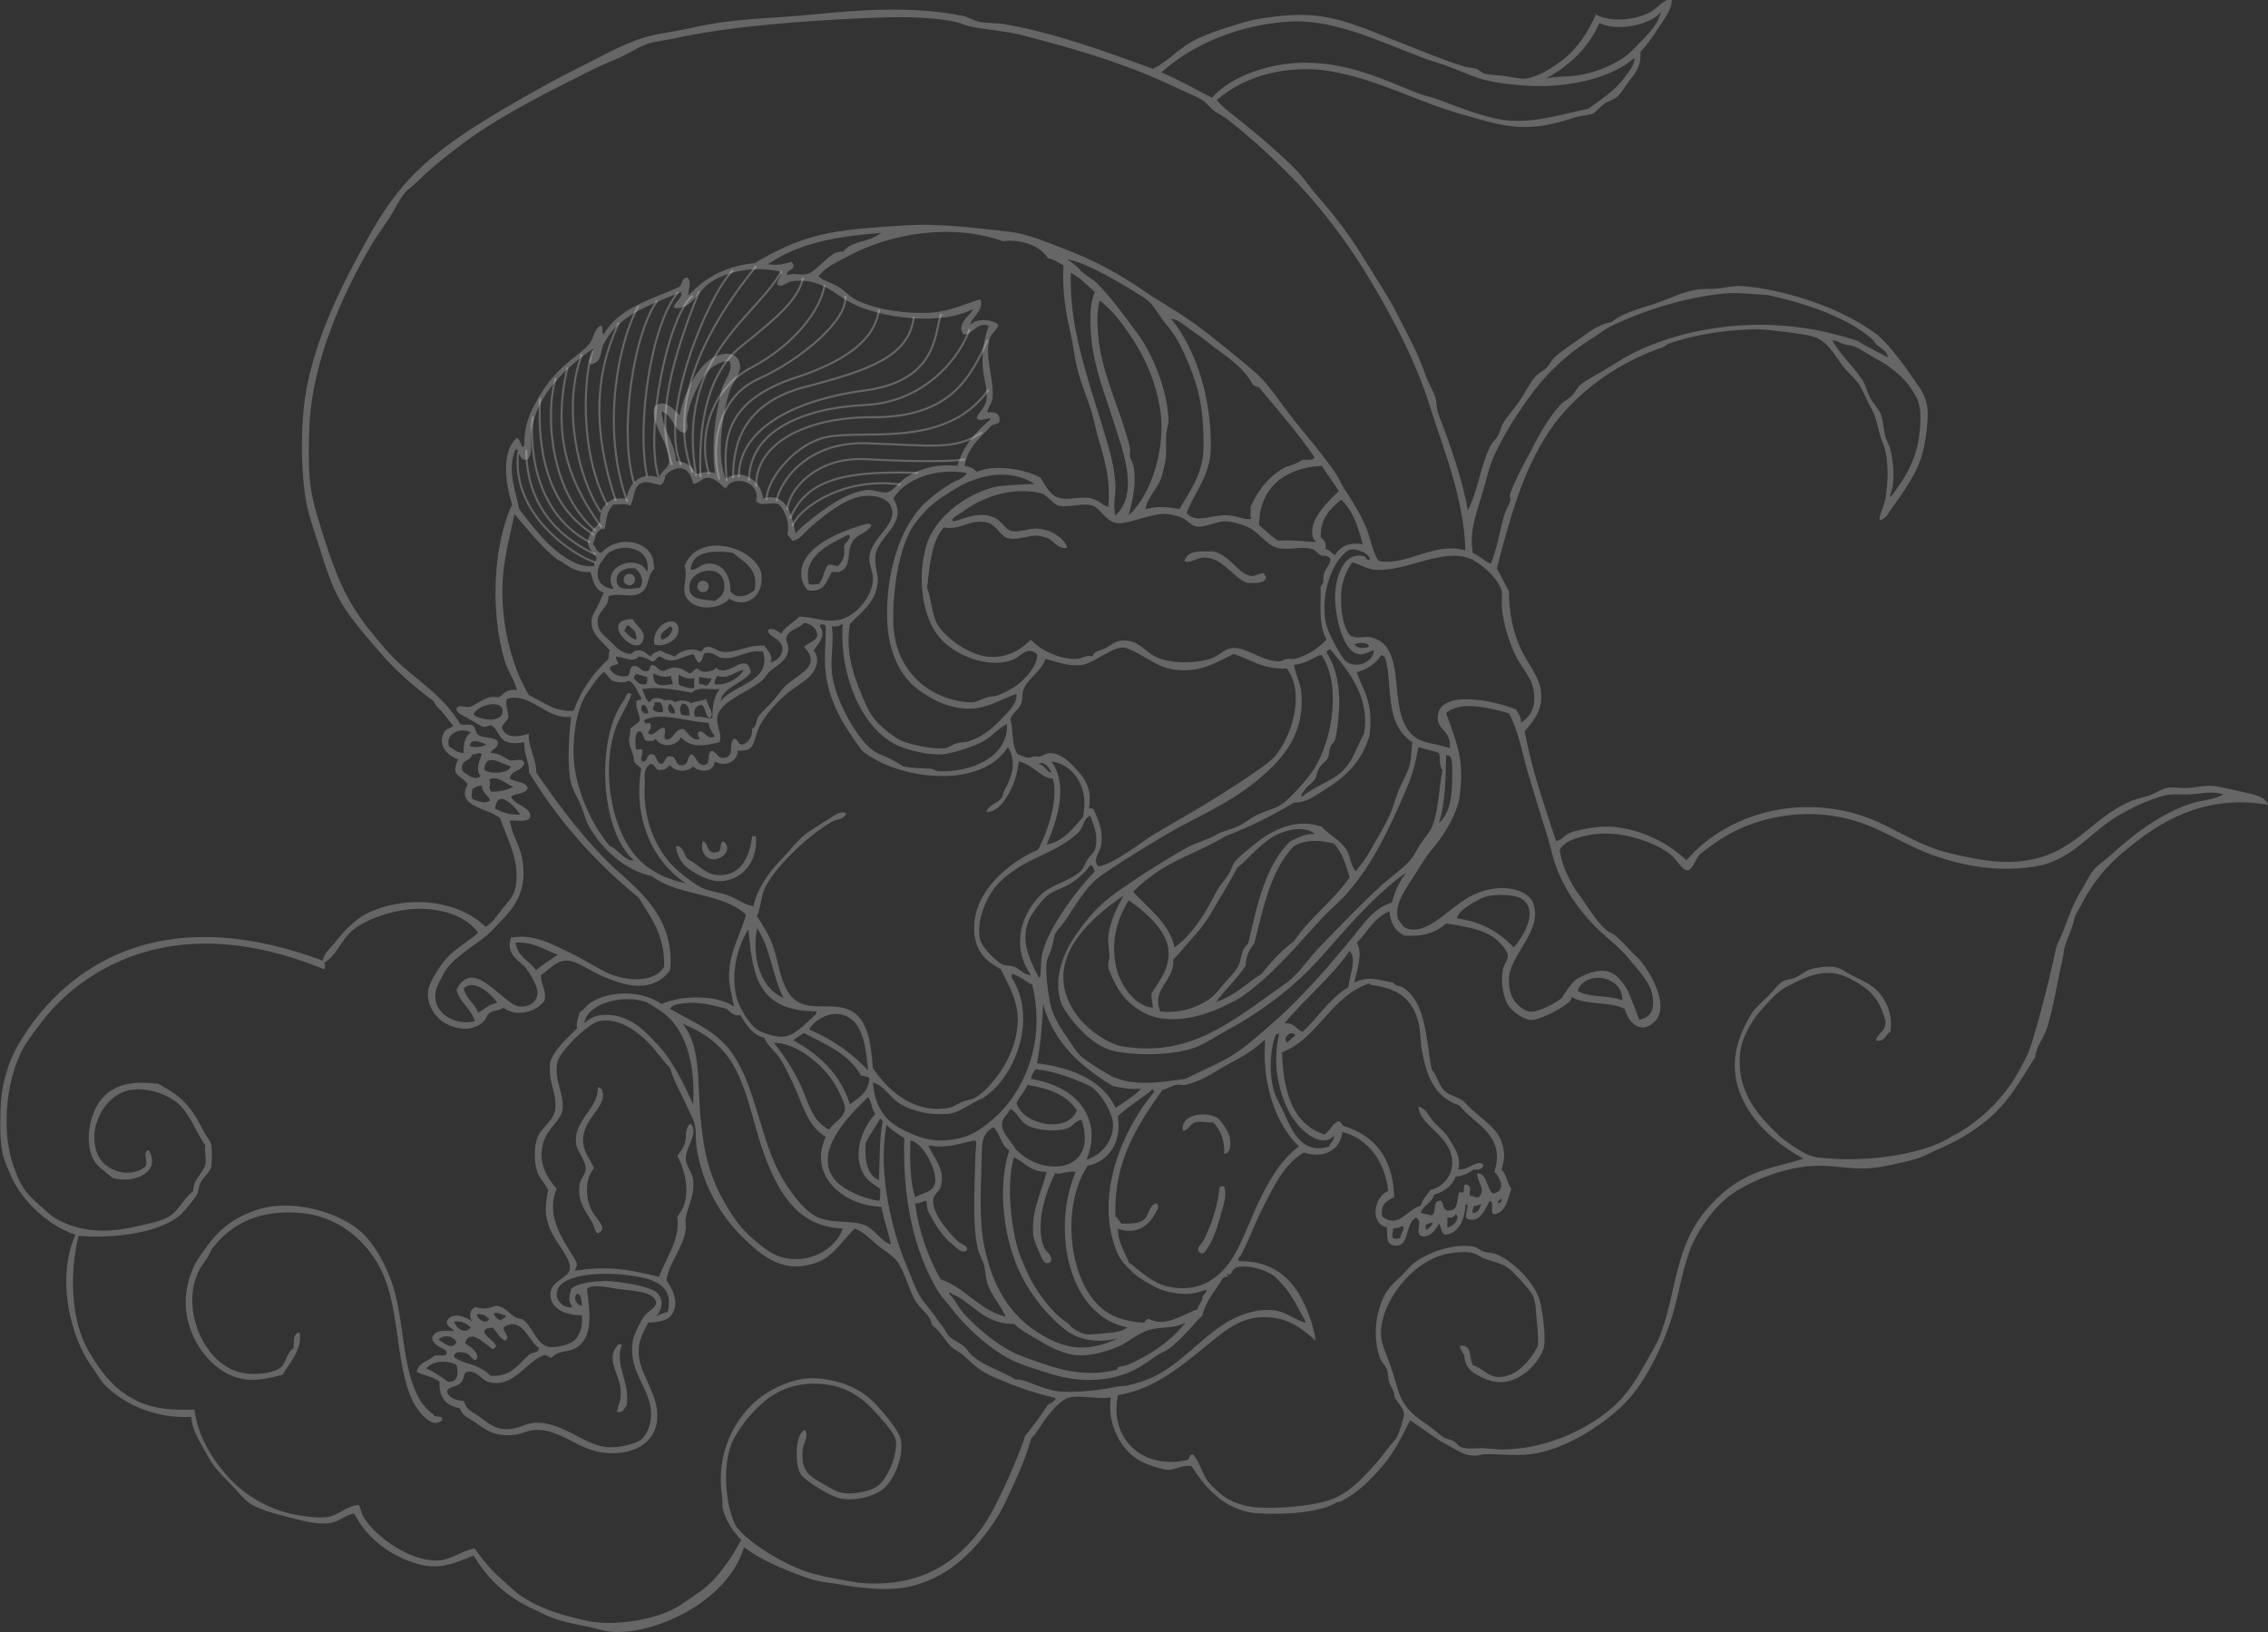 <?xml version="1.0" encoding="UTF-8"?>
<svg id="_レイヤー_1" data-name="レイヤー 1" xmlns="http://www.w3.org/2000/svg" viewBox="0 0 490.54 353">
  <rect x="0" y="0" width="490.54" height="353" fill="#333333" stroke="none"/>
  <defs>
    <style>
      .cls-1 {
        opacity: .25;
      }

      .cls-2 {
        fill: #fff;
        fill-rule: evenodd;
      }

      .cls-3 {
        fill: none;
        stroke: #fff;
        stroke-miterlimit: 10;
        stroke-width: .44px;
      }
    </style>
  </defs>
  <g class="cls-1">
    <path class="cls-3" d="M128.84,121.68c-5.01-1.56-18.46-10.64-16.74-23.93"/>
    <path class="cls-3" d="M128.84,119.96c-3.13-1.56-15.02-7.04-15.02-22.68"/>
    <path class="cls-3" d="M115.24,90.09c-.47,3.91-.94,20.18,12.36,27.22"/>
    <path class="cls-3" d="M128.53,115.74c-3.44-2.35-12.83-8.45-11.73-29.56"/>
    <path class="cls-3" d="M120.24,81.8c-2.03,5.63-2.19,23.77,8.6,33"/>
    <path class="cls-3" d="M130.1,114.02c-5.63-7.82-11.26-17.99-7.35-34.57"/>
    <path class="cls-3" d="M125.87,76.64c-4.38,11.42-.78,26.9,4.07,34.1"/>
    <path class="cls-3" d="M128.22,75.86c-1.88,4.69-3.13,21.74,3.13,33.31"/>
    <path class="cls-3" d="M133.85,69.76c-2.35,5.47-7.82,17.36-.63,38.63"/>
    <path class="cls-3" d="M138.07,66.16c-5.16,9.7-7.66,28.47-2.35,42.39"/>
    <path class="cls-3" d="M142.14,65.06c-5.32,7.51-8.29,28.78-5,39.42"/>
    <path class="cls-3" d="M146.68,63.19c-5.79,6.73-9.07,28.47-6.73,39.88"/>
    <path class="cls-3" d="M149.8,63.97c-5.32,4.22-10.48,29.41-7.35,39.26"/>
    <path class="cls-3" d="M151.21,63.03c-7.35,18.3-8.88,28.95-5.85,37.54"/>
    <path class="cls-3" d="M158.56,58.49c-4.69,4.07-16.42,30.66-11.26,42.08"/>
    <path class="cls-3" d="M163.57,57.56c-8.25,10.03-20.23,28.4-13.76,44.73"/>
    <path class="cls-3" d="M163.57,105.26c-.31-9.07,10.3-15.08,25.18-15.02,16.7.07,21.12-8.45,24.87-16.74"/>
    <path class="cls-3" d="M162,104.01c0-10.95,11.89-15.8,25.18-16.42,13.3-.63,20.8-10.95,22.52-16.42"/>
    <path class="cls-3" d="M159.81,103.23c-.16-9.85,10.79-16.58,27.22-18.77,16.42-2.19,15.01-13.29,16.58-16.58"/>
    <path class="cls-3" d="M158.56,103.38c0-7.04,1.88-16.11,15.64-19.71,13.76-3.6,22.52-6.57,23.46-15.17"/>
    <path class="cls-3" d="M157.16,104.01c-.47-7.35-1.72-16.89,15.02-22.37,16.74-5.47,17.36-12.2,17.99-14.7"/>
    <path class="cls-3" d="M155.59,103.7c-1.88-6.73-.62-17.67,8.45-21.74s19.55-12.83,18.77-17.99"/>
    <path class="cls-3" d="M153.4,102.6c-2.5-7.51.03-18.3,8.92-22.99,9.51-5.02,15.11-12.46,16.05-17.94"/>
    <path class="cls-3" d="M151.52,103.23c-.41-8.55.49-21.6,8.62-28.17,8.13-6.57,12.33-10,13.59-15"/>
    <path class="cls-3" d="M169.04,58.65c-5.62,10.18-22.99,18.46-18.46,44.26"/>
    <path class="cls-3" d="M165.76,108.08c.16-4.38,5.54-11.19,11.83-13.24,7.63-2.49,26.62,2.96,36.19-10.53"/>
    <path class="cls-3" d="M167.95,108.39c.61-3.9,6.37-12.93,19.4-12.51,14.41.46,19.24,1.56,25.03-2.35"/>
    <path class="cls-3" d="M170.29,110.27c.13-4.07,6.1-11.58,17.05-10.95,10.95.63,19.86.47,21.43,0"/>
    <path class="cls-3" d="M170.89,112.11c3.4-7.82,10.43-10.43,27.71-9.83"/>
    <path class="cls-3" d="M171.36,113.83c1.56-4.2,11.37-10.74,23.35-9.03"/>
  </g>
  <g class="cls-1">
    <g>
      <path class="cls-2" d="M188.53,113.55c-1.29,2.13-3.03,1.79-4.18,3.65-1.33,2.17,0,5.47-2.87,6.53h-1.57c-1.16,1.89-1.53,4.56-5.22,3.92-.73-.84-1.14-1.62-1.31-2.61-1.06-6.52,8.46-10.22,14.1-11.75.55-.11.69.18,1.04.26ZM174.96,126.34c1.06.22.9.04,2.09,0,1.06-1.03,1.1-3.08,2.09-4.18.98-.2,1.25.32,2.09.26.98-.85,1.59-2.06,1.3-4.18.19-.87,1.73-1.74,1.04-2.61-4.17,2.03-10.15,4.67-8.61,10.7Z"/>
      <path class="cls-2" d="M157.73,129.47c-1.97,2.39-7.15,2.74-9.14,0-1.43-1.97.34-4.5-.52-7.05,2.62-7.19,14.14-4.66,16.44,1.04,1.3,5.5-3.41,8.38-6.79,6ZM158.51,119.55c-4.16-.53-8.84-.43-9.14,3.66,1.38.18,2.15-1.21,3.65-1.31,3.21-.21,4.97,2.36,4.96,6,1.31,1.84,3.75,1.01,5.22-.26,1-4.56-2.35-6.11-4.7-8.09ZM156.68,126.86c.08-5.42-8.09-3.8-7.57.52.3,2.52,3.05,2.18,5.48,2.61,1.49-1,2.07-1.58,2.09-3.13Z"/>
      <path class="cls-2" d="M273.37,123.99c.22.21.16.72.52.78-.27,1.55-2.35,1.31-4.18,1.31-3.04-1.21-5.33-5.45-9.14-5.48-1.99-.02-2.74,1.36-4.44.78.85-2.34,3.22-2.13,4.44-2.09.59.02,1.25-.1,1.83,0,3.38.6,5.37,4.69,7.83,5.22,1.48.32,1.72-.55,3.13-.52Z"/>
      <path class="cls-2" d="M136.85,133.91c.67,1.37,2.68,2.47,2.35,4.18-.98,5.04-10.22-4.25-2.35-4.18ZM135.02,136.52c.85.62,1.36,1.6,2.61,1.83.19-1.84-.94-2.37-1.83-3.13-.45.25-.57.82-.78,1.31Z"/>
      <path class="cls-2" d="M141.54,139.39c-.8-4.26,5.17-7,5.22-3.13.03,2.16-3.2,3.89-5.22,3.13ZM143.11,138.35c1.27-.29,2.05-1.08,2.35-2.35-.05-.29-.29-.41-.52-.52-.75.72-2.62,1.46-1.83,2.87Z"/>
      <path class="cls-2" d="M162.69,180.89h.78c.61,6.01-3.68,10.13-8.61,9.66-2.04-.19-5.42-2-6.79-3.39-.93-.95-1.84-2.72-1.83-4.18,1.79.04,1.57,2.09,2.61,2.87,2.13,1.09,3.55,3.1,6,3.39,4.96.6,7.3-3.49,7.83-8.35Z"/>
      <path class="cls-2" d="M151.99,181.94c1.44.38.66,3,3.13,2.35,1.16-.05.39-2.05,1.31-2.35,2.26,1.8-.39,4.16-2.35,3.92-1.67-.21-2.64-2.01-2.09-3.92Z"/>
      <path class="cls-2" d="M129.28,235.19c.42-.07.45.25.78.26,1.91,3.85-4.39,6.27-3.92,11.75.17,2.01,1.25,3.12,2.35,5.48-1.94,2.05-1.97,6.34-.52,9.14,1.06,2.04,3.74,3.93,1.3,4.96-.8-.66-.66-1.33-1.04-2.09-1.08-2.12-3.52-4.59-2.87-8.61.18-1.09,1.26-2.03,1.31-3.13.08-2.03-1.92-3.85-2.09-5.74-.45-5.15,4.88-7.34,4.7-12.01Z"/>
      <path class="cls-2" d="M264.75,249.55c.22-2.67-.76-5.19-2.35-6.79-1.75.11-2.81-.37-3.92,0-1.16.39-1.28,1.65-2.61,1.83-.73-3.54,4.75-4.32,7.31-2.87.75.42,2.28,2.67,2.61,3.65.36,1.08.82,4.04-1.04,4.18Z"/>
      <path class="cls-2" d="M263.97,256.59h.78c.65,1.71-.01,3.72-.52,5.48-.76,2.62-1.5,5.48-2.87,7.57-.33.51-1.01,1.97-1.83,1.3-1.12-.76.46-1.96.78-2.61,1.43-2.86,2.92-6.74,3.39-10.96-.07-.42.25-.45.26-.78Z"/>
      <path class="cls-2" d="M95.6,307.23c-2.09,1.89-4.79-1.58-5.74-3.13-3.95-6.46-3.37-18.19-6.26-26.62-2.59-7.54-9.26-14.35-18.79-15.14-8.74-.72-14.77,2.36-18.79,7.57-.51.66-.77,1.58-1.31,2.35-1.08,1.56-1.56,1.96-2.35,4.18-2.87,8.11,2.5,19.57,10.7,20.62,2.1.27,5.49.1,7.31-1.04,1.65-1.04,1.34-3.13,3.13-4.44.06-1.51-.09-3.22,1.31-3.39.62,3.86-2.21,6.48-3.66,9.14-4.13,1.13-7.41,1.69-10.96.26-4.98-2.01-9.24-7.73-9.92-14.1-.28-2.6.02-5.04.78-7.31.96-2.85,1.55-3.61,3.65-6.53,2.66-3.69,5.54-6.05,10.44-7.83,7.57-2.74,17.62.21,22.45,4.18,3.68,3.03,6.77,9.05,8.09,14.62,2.03,8.53,1.65,21.09,8.09,25.32.09.95,2.21-.13,1.83,1.3Z"/>
      <path class="cls-2" d="M134.5,290.79c-1.66,4.84,1.83,7.75,1.04,13.31-.62.51-.71,1.55-2.09,1.31.25-1.7,1.04-2.5.78-4.96-.37-3.63-3.39-6.46-.52-9.66h.78Z"/>
      <path class="cls-2" d="M360.55,0h1.04c0,2.17-1.71,4.17-2.87,6-1.19,1.89-2.51,3.75-3.92,5.22.19,3.32-.96,4.33-2.61,6.53-.8,1.07-1.54,2.41-2.35,3.13-.7.62-1.95.94-2.87,1.57-1.07.73-1.76,1.82-2.35,2.09-.92.42-2.41.41-3.65.78-2.44.73-5.87,1.87-9.4,2.09-5.77.37-9.67-1.12-15.14-2.61-9.7-2.65-18.13-7.6-28.71-9.4-8.29-1.41-18.16.53-24.54,6.26,1.64,1.94,3.8,3.38,5.74,4.96,3.76,3.06,7.64,6.38,11.22,9.92,1.68,1.66,3.04,3.86,4.7,5.74,3.27,3.71,6.41,7.69,9.14,12.01,1.98,3.15,3.89,6.24,6,9.66,1.5,2.43,2.62,4.86,4.18,7.83,1.53,2.92,2.92,5.8,4.18,9.4.57,1.63,1.61,3.18,2.09,4.7.32,1.01.25,2.18.52,3.13.44,1.53,1.16,3.09,1.83,4.96,1.72,4.82,3.64,10.51,4.7,16.44,2.31-4.53,2.67-9.7,4.96-14.1.39-.75,1.15-1.36,1.57-2.09.49-.86.58-1.82,1.04-2.61.95-1.63,2.48-3.22,3.65-4.96,1.15-1.71,2.2-3.86,3.39-5.22.58-.66,1.68-1.14,2.35-1.83.68-.7,1.15-1.72,1.83-2.35,1.59-1.46,4.13-3.04,6-4.44,1.98-1.47,4.12-2.81,6.26-3.13,2.27-1.93,5.64-2.78,9.14-3.91,2.99-.97,6.18-2.64,9.4-3.13,1.42-.22,3.12-.08,4.7-.26,1.5-.18,3.04-.56,4.44-.52,5.07.13,19.74,2.89,30.02,10.7,2.94,2.73,5.31,6.03,7.83,9.66,1.35,1.94,2.79,3.65,2.87,7.05.06,2.64-.54,6.9-1.3,9.4-1.24,4.04-3.91,7.7-6.26,10.96-.82,1.14-1.45,2.76-2.87,2.87-.03-1.41,1.01-2.9,1.3-4.7.51-3.13.71-6.84,0-10.18-.27-1.25-.98-2.61-1.3-3.92-.54-2.16-.82-3.73-1.83-5.48-.71-1.24-1.49-3.15-2.35-4.7-.71-1.28-2.09-2.38-3.39-3.92-1.82-2.16-3-4.89-5.48-6.26-1.56-.86-3.05-.88-5.48-1.31-.53-.09-6.04-.77-6.79-.78-6.87-.14-14.78,1.08-20.36,3.13-.45.16-.9.65-1.31.78-9.95,3.36-19.13,10.12-24.54,18.27-5.76,8.69-8.49,19.03-11.22,29.5.87,1.65,1.73,3.32,2.61,4.96.02,4.6.87,8.86,2.61,12.53,1.44,3.03,3.62,5.55,4.18,8.35.81,4.03-.86,6.58-3.39,9.4,1.6,8.58,4.3,16.06,6.79,23.75,1.14-.1,1.9-1.35,3.13-1.83,1.49-.58,5.2-1.27,7.31-1.3,7.12-.11,14.22,3.71,17.75,7.31,8.88-10.35,25.02-14.6,39.42-9.14,5.75,2.18,10.69,5.95,17.49,7.57,4.95,1.18,9.67,2.16,14.36,1.83,5.24-.38,8.6-1.86,12.01-4.18,4.15-2.82,7.19-6.42,12.79-8.87,1.27-.56,2.76-.8,4.18-1.31,1.35-.48,2.54-1.36,3.65-1.57,1.37-.25,3.11.1,4.7,0,2.32-.15,4.05-.78,6.53-.26,1.85.39,4.04.84,6,1.3,1.75.41,4.14.86,4.7,2.61-11.46-1.99-20.23,1.77-27.67,7.31-5.82,4.34-9.47,8.02-12.79,14.36-.75,1.43-1.21,1.85-1.57,3.39-.45,1.96-1.23,3.39-1.83,5.22-.42,1.28-.4,2.57-.78,3.92-.42,1.49-2.13,11.38-3.39,14.62-.77,1.98-2.15,3.53-2.35,5.74-4.99,8.01-7.31,12.18-15.14,16.97-2.16,1.32-4.07,2.18-6.79,3.39-1.48.66-2.27,1.26-4.44,1.83-2.15.56-6.13,1.56-9.14,1.83-3.93.34-7.52-.49-10.96-.52-6.28-.05-12.91,2.39-17.75,5.22-6.05,3.55-9.57,10.78-10.18,12.27-1.69,4.11-2.55,9.59-3.91,14.36-1.28,4.47-3.23,8.83-5.48,12.79-2.79,4.91-5.9,8.14-10.7,11.49-3.59,2.5-8.99,5.52-14.62,6.26-3.07.41-6.54-.03-9.66,0-1.32.01-1.7.49-3.39.26-1.77-.24-3.23-1.35-4.7-2.09-2.9-1.46-5.47-3.68-8.35-5.48-1.71,3.4-3.4,6.9-6,9.92-2.63,3.04-5.12,5.59-8.87,7.57-.39.2-.79.1-1.04.26-3.3,2.11-10.64,2.72-16.97,2.35-2.07-.12-3.58-.56-5.22-1.31-3.95-1.79-6.78-5.1-9.14-8.87-1.9-.41-3.52.85-5.22.78-1.15-.04-4.44-1.13-5.74-1.83-4.4-2.36-7.38-8.03-6.53-13.83-3.04.45-6.36-.55-8.87,0-1.82.4-3.54,2.5-4.7,3.92-1.41,1.73-2.33,3.69-3.65,4.96-1.3,4.89-3.62,9.59-5.74,14.1-.87,1.86-1.92,3.55-3.13,5.22-4.15,5.72-9.42,10.96-17.75,12.79-4.44.97-10.34.22-14.62-.52-2.09-.36-4.25-.54-6-1.04-.68-.2-9.82-3.1-14.88-7.05-3.51,11.97-19.81,19.24-28.97,18.27-1.44-.15-3.08-.71-4.7-1.04-4.31-.88-6.95-1.3-10.5-3.16-1.93-1.02-9.05-3.42-14.3-12.24-3.73,1.41-6.95,3.22-12.01,1.83-5.76-1.59-11.07-5.46-13.83-10.96-2.1.45-3.28,1.81-5.22,2.09-2.85.41-6.23-.55-9.13-1.3-2.85-.74-6.09-1.57-8.09-2.87-1.45-.94-2.92-2.87-4.44-4.44-1.87-1.93-3.51-3.46-4.7-5.74-1.11-2.12-3.53-5.53-3.65-8.61-10.39.52-17.15-5.08-19.06-7.31-.76-.89-1.51-2.25-2.35-3.39-4.79-6.57-7.85-19.28-3.65-28.71-5.19-1.65-11.38-6.7-14.1-13.05-.58-1.35-1.28-3.03-1.57-4.18-.76-3.09-.59-7.19-.52-9.92.14-5.44,1.67-10.29,3.92-14.1,4.61-7.83,22.62-34.12,65.78-18.01.15-1.58,1.57-2.61,2.61-3.92,2.22-2.77,4.64-5.52,8.61-7.05,8.61-3.3,18.44-1.72,24.01,3.65,1.41-.83,2.34-2.28,3.39-3.65.97-1.27,2.41-2.59,2.87-4.18,1.68-5.8-1.89-11.72-3.13-15.66-2.47-2.23-9.71-2.36-7.05-7.31-.64-1.1-1.89-1.59-2.61-2.61-.21-1.34.28-1.98.52-2.87-2.36-.71-4.58-3.23-2.87-6,.39-.63,1.8-.83,1.83-1.3-.01.17-1.81-2.27-2.09-2.61-.8-.98-1.55-1.31-2.09-2.61-4.11-3.02-8.24-6.58-11.75-10.7-3.42-4.03-7.3-8.16-9.66-13.31-1.74-3.8-2.95-8.24-4.44-12.79-.75-2.28-1.44-4.44-1.83-6.79-1.14-6.87-1.2-17.18.26-24.54,2.29-11.51,7.69-22.22,13.05-31.85,3.23-5.81,6.6-10.76,11.22-15.14,7.16-6.78,16.47-12.04,26.1-17.49,3.6-2.04,7.59-3.99,11.49-6,3.44-1.78,8.14-4.23,12.01-5.22,2.52-.65,5.31-.97,8.09-1.57,2.75-.59,5.74-1.2,8.61-1.57,6.06-.78,12.46-.93,18.79-1.57,10.44-1.05,21.5-1.84,32.37.26,1.19.23,2.35,1.04,3.65,1.31,1.88.37,3.76.22,5.48.52,11.04,1.93,21.89,5.92,32.11,9.66,3.14-1.51,5.46-4.28,8.61-6,2.68-1.46,6.37-2.65,9.66-3.65,1.71-.52,3.62-1.04,5.48-1.3,3.93-.56,7.58-.99,11.75-.52,6.29.7,12.63,3.73,18.53,6,4.35,1.68,8.62,3.52,13.31,4.96.8.25,1.81.23,2.61.52.69.25,1.16.87,1.83,1.04,1.35.35,2.97.31,4.44.52,1.5.22,3.11.67,4.44.52,2.49-.29,5.64-2.23,7.83-3.92,3.29-2.54,5.49-5.88,7.31-9.92,2.67,1.48,7.06,1.42,10.7,0,2.14-.83,3.38-2.65,4.7-3.13ZM174.7,59.25c1.67-.49,4.51-4.1,6.26-4.7.83.15.81-.49,1.31,0,2.07-2.74,5.02-1.74,8.35-4.18-8.34.65-17.33,1.81-24.54,6.79,2.75.27,2.8.02,5.22-.52,0,.26.21.31.26.52.38,1.59-1.5.94-1.3,2.35,1.51-.56,2.96.17,4.44-.26ZM345.93,4.96c-2.39,5.44-6.46,9.2-11.49,12.01,1.86-.38,3.55-.37,5.48-.52,5.13-.41,10.74-2.99,13.31-5.74,2.41-2.58,5.19-4.76,6-8.09-2.34,2.82-9.43,4.28-13.31,2.35ZM309.39,88.23c-3.01-9.63-7.52-18.26-12.27-26.36-4.61-7.87-10.15-15.52-16.44-22.19-4.63-4.9-9.95-9.76-15.14-13.83-.9-.7-1.9-1.12-2.87-1.83-.96-.69-1.64-1.75-2.61-2.35-1.75-1.09-3.93-1.86-6-2.87-9.9-4.81-21.69-8.31-33.15-11.22-3.72-.95-7.99-1.17-10.96-1.83-1.15-.25-2.24-.8-3.39-1.04-5.95-1.24-13.37-1.08-19.84-.78-14.27.66-29.01,1.79-41.24,4.44-1.84.4-3.75.58-5.22,1.04-2.3.73-4.5,2.4-7.05,3.39-2.56,1-4.89,2.18-7.31,3.39-9.61,4.83-18.94,9.57-26.89,15.66-3.03,2.33-6.08,4.75-8.61,7.31-.97.98-2.11,1.71-2.87,2.61-1.29,1.52-2.19,3.66-3.39,5.48-1.22,1.85-2.54,3.61-3.65,5.48-6.48,10.91-12.96,25.52-13.57,39.42-.14,3.09-.23,7.58,0,10.7.34,4.66,1.59,8.45,2.87,12.53,1.88,6,3.87,11.64,6.79,16.18.99,1.55,2.08,3.14,3.13,4.44,2.3,2.86,4.91,6.01,7.31,8.09,4.39,3.81,9.28,7.09,12.53,12.53,1.16.38,1.62-.09,2.61.26.9.52.69,1.92,1.3,2.09,1.09.74,3.26.39,4.18,1.3.3,1.69-1.23,1.56-1.57,2.61,1.92,0,2.87.96,4.18,1.57,1.6.19,2.57-.62,3.13.52-.25,1.92-2.84,1.51-3.13,3.39,1.11.9,3.41.59,3.91,2.09-.51,1.31-2.57,1.09-3.65,1.83.84,2.05,4.4,2.12,4.18,4.44-.52,1.22-2.81.67-4.44.78.67,3.58,2.04,5,2.61,7.83,1.45,7.22-1.59,10.92-4.7,14.1-.95.97-1.9,2.06-2.87,2.87-3.16,2.64-8,5.17-9.66,8.88-.42.94-1.1,2.04-1.31,2.87-1.29,5.22,4.6,8,8.35,6.79-.77-2.8-3.25-3.89-3.92-6.79,3.61-7.38,10.09,3.3,13.57,3.65,1.91.19,3.67-.79,3.92-2.61.23-1.68-1.63-4.55-2.35-5.48-1.55-2.01-4.61-3.02-3.39-6.79,4.99-.9,8.59,1.28,13.05,3.39,2.97,1.41,5.78,3.38,8.35,4.44,4.45,1.82,9.97,1.64,11.75-1.57.14-6.93-2.93-10.65-5.48-14.88-9.32-7.65-17.38-16.55-23.75-27.15.06-2.14-1.08-3.73-1.04-6.53-1.55.33-3.04.33-4.18-.26-1.28-.66-1.57-2.45-2.61-3.13-.45-.68-1.35.37-2.35,0-.9-.55-2.07-1.19-3.13-1.83-.99-.59-2.55-1.06-2.35-2.09.5-1.07,2.26.22,3.39-.52,1.67-.83,3.41-2.46,5.74-1.83,1.09-.74,1.69-1.97,3.91-1.57-.43-2.1-1.91-3.94-2.61-6.26-3.16-10.45-2.61-24.88,1.57-33.93-1.41-4.29-2.45-11.48,1.04-14.36.78.04,1.03,2.98,1.57,1.57.06-4.55,1.25-7.04,2.87-9.92,2.14-3.79,4.32-6.13,7.31-8.61,1.27-1.05,2.95-2.18,3.91-3.39.96-1.2.94-3.02,2.35-3.91.97-.1.11,1.63.78,1.83,3.13-5.65,10.1-7.48,16.18-10.18.87-.43.55-2.06,1.83-2.09,1.14.59.24,2.81.26,3.92,3.43-3.7,7.84-6.43,14.36-7.05,4.22-2.52,8.64-4.71,13.83-6,5.52-1.38,11.32-1.62,17.49-2.09,8.54-.64,15.72.44,23.75,1.3,3.8.41,7.91,2.19,11.75,3.65,7.21,2.76,12.33,5.65,17.75,9.4,2.27,1.57,4.74,2.95,7.05,4.44,4.67,3.01,8.85,6.47,13.05,9.92,2.23,1.83,4.15,3.32,6,5.48,1.72,2,3.22,4.28,4.96,6.53,3.38,4.36,7.17,8.61,10.18,13.05.6.88.93,1.9,1.57,2.87,1.83,2.77,3.79,5.88,4.96,8.88.77,1.98,1.17,4.05,1.83,5.48.2.42.45,1.35,1.04,1.57,6.15.92,11.83-4.25,18.53-2.35-.38-11.46-4.61-21.33-7.57-30.8ZM335.75,18.53c-4.02.27-9.75-.15-13.83-1.04-3.11-.68-6.23-2.27-9.4-3.39-1.62-.58-3.14-.95-4.7-1.57-1.59-.63-3.12-1.21-4.7-1.83-7.25-2.82-15.91-6.67-24.8-6-10.14.77-19.86,4.49-27.15,10.96,3.88,1.61,7.32,3.64,10.96,5.48,4.1-4.67,12.49-7.58,20.1-7.57,9.49,0,16.3,3.36,24.28,6.53,1.52.61,3.26.91,4.96,1.57,4.21,1.62,10.95,4.27,15.4,4.44,6.36.24,11.04-1.45,16.71-2.61,2.94-2.16,5.8-3.96,7.83-6.79.9-1.25,2.19-2.68,2.09-4.18-4.22,3.68-10.97,5.55-17.75,6ZM209.94,70.22c1.25-1.46,4.63-1.18,6,0-.33,1.31-1.43,1.74-1.83,2.87-1.36,3.86,1.13,9.48.52,13.31-.17,1.05-1.13,1.86-1.04,2.87,1.17-.29,2.66-.07,2.61,1.57.06,1.1-1.36.73-1.83,1.3-2.28,2.51-5.04,4.53-5.74,8.61,1.13.18,2.01.6,2.61,1.31,4.11-1.75,10.78-.48,13.83,1.3,1.22,1.75,1.88,3.93,4.44,4.44,1.89.38,4.37-.51,6.53,0,1.55.37,2.25,1.37,3.65,1.83.62-5.43-.8-10.45-2.09-14.62-.53-1.71-.82-3.53-1.3-5.22-1.02-3.54-2.56-6.93-3.39-10.44-.52-2.19-.78-4.83-1.31-7.05-1.2-5.11-1.87-9.7-1.57-14.88-1.1-.55-1.96-1.35-3.39-1.57-1.67-2.83-6.13-4.22-9.66-3.65-10.9-3.95-24.29-1.78-33.41,3.13-2.4,1.3-5.05,2.41-6.53,4.44,1.21,1.08,2.89,1.37,4.44,2.35,1.29.81,2.4,2.16,3.92,2.87,4.48,2.09,10.86,2.97,16.18,2.61,3.9-.27,7.21-1.89,10.44-2.87,1.02,2.43-2.16,4.03-2.09,5.48ZM228.47,54.82c1.73.45-2.11-.67,0,0h0ZM232.91,57.69c.51.43.8.87,1.3,1.3.95.8,2.22,1.43,3.13,2.35,2.92,2.94,5.88,6.99,8.61,10.7,2.87,3.91,4.99,9.04,6,13.31.37,1.57.76,3.73.78,5.48.01,1.12-.49,2.24-.52,3.39-.08,2.64.19,4.11-.26,6-.25,1.06-.52,2.41-.78,3.13-.88,2.47-3.23,4.55-3.39,6.79,2.28-.7,5.02-.52,7.31,0,2.38-4.18,5.15-7.58,5.22-13.57.07-6.12-.59-10.96-2.35-15.66-1.43-3.84-3.29-8-5.48-10.44-1.23-1.37-2.91-4.31-3.92-5.22-.89-.8-2.58-1.81-3.91-2.61-3.94-2.38-10.24-6.04-13.83-6.53.87.53,1.34.94,2.09,1.57ZM184.09,65.52c-3.84-2.04-6.58-5.46-12.79-4.7-1.09.14-2.05,1.47-3.13.78-.26-1.33,1.28-1.86.52-2.87-6.11-1.37-12.11.23-15.4,2.61-2.48,1.79-3.89,5.9-7.57,5.22.16-1.32,2.14-2.2,1.57-3.39-6.84,2.88-13.44,4.87-16.71,11.22-.8,1.56-.23,4.02-2.87,4.44-.78-1.17.75-1.94.52-3.39-5.76,4.02-12.02,9.7-13.31,17.75-.36,2.22.56,5.29-1.04,6.27-1.72.16-1.24-1.89-2.35-2.35-1.97,4.7.05,9.06.78,13.05,2.6,3.28,5.41,7.17,8.87,9.66,2.29,1.65,4.41,2.9,7.31,2.61.04-.74.48-1.09.52-1.83-.73-1.19-1.82-1.8-1.83-3.39,0-1.63,1.82-3.6,2.61-4.18-.25-3.04,1.2-4.37,3.13-5.22h2.61c.45-3.39,3.28-5.96,7.05-4.44.51-1.81,1.83-1.72,2.09-3.39.57-3.74-4.14-7.97-3.13-12.01,2.14-1.97,4.17.64,5.48,1.83.69-4.02,3.29-9.69,6.53-12.01,2.4-1.72,6.16-2.08,6.53,1.31.18,1.64-1.61,3.51-2.35,5.74-.94,2.83-1.77,8-1.83,11.22-.05,2.62.09,4.96,1.04,7.57,3.35-2.65,7.88.45,8.09,4.18,5.24-1.41,6.24,3.67,7.05,7.57.91-1.07,2.07-2.03,3.13-2.87,3.03-2.4,7.69-6,12.27-6.53,1.33-.15,3.38.75,4.44.52,1.22-.26,2.32-2.06,3.92-3.13,2.95-1.99,6.87-3.1,11.22-2.61,1.31-4.52,4.16-7.5,7.31-10.18-1.28-.26-2.55.87-3.13-.26.55-1.23,1.82-2.23,2.09-3.65.42-2.22-.61-4.74-.78-7.31-.25-3.61.45-6.5,1.3-8.88-2.5-1.06-3.7,2.21-5.48,1.83-1.72-2.37,1.86-4.32,2.09-5.48-7.01,3.72-20.18,1.97-26.36-1.31ZM235.52,82.75c1.69,5.75,3.67,11.3,4.96,16.71.39,1.64.68,3.75.78,5.48.14,2.28-.66,4.22,0,6.53,5.28-4.76,1.49-14.25-.26-19.84-1.87-5.95-4.39-12.12-4.96-18.53-.36-4.04-.39-7.35.78-9.92-1.67-1.46-3.15-3.11-5.22-4.18-.24,8.82,1.75,16.38,3.92,23.75ZM405.19,73.61c-8.45-7.88-27.34-10.53-23.49-9.92,2.78.44-5.31-.5-8.09-.26-8.92.76-17.76,3.6-25.06,7.05-1.35.64-2.41,1.58-3.65,2.35-6.42,3.96-10.86,8.35-14.88,14.1-2.59,3.71-4.89,7.36-6.79,11.49-1.29,2.81-1.87,5.93-2.87,9.14-1.33,4.25-2.5,7.43-1.83,12.01,1.47.61,2.41,1.77,3.92,2.35,1.37-3.3,1.9-7.02,2.87-10.44.31-1.09,1-2.04,1.31-3.13.15-.54-.18-1.07,0-1.57,1.24-3.43,3.29-6.91,4.96-10.18,1.75-3.43,3.63-6.55,6-9.14.62-.67,1.61-1.09,2.35-1.83.69-.69,1.15-1.77,1.83-2.35,1.4-1.19,3.62-2.23,5.48-3.39,1.89-1.18,3.79-2.4,5.74-3.39,9.59-4.88,22.62-7.38,35.76-5.74,5.12.64,8.34,1.55,12.79,2.87,2.15,1.33,4.52,2.44,6.79,3.66-.27-2-2.44-2.08-3.13-3.66ZM237.6,73.35c.85,7.93,5.02,15.99,6.79,23.49.15.62-.11,1.2,0,1.83.12.67.66,1.42.78,2.09.67,3.72-.12,7.03-1.04,10.7,4.85-4.37,8.12-14.55,6.79-22.97-1.21-7.65-4.57-13.5-8.09-18.27-1.62-2.19-3.54-4.15-4.96-5.22-.75,2.34-.55,5.65-.26,8.35ZM261.88,97.1c-.14,5.91-3.72,9.64-5.22,13.83,1.89,2.42,5.15.44,8.61.52,2.34.05,3.71,1.09,5.48.78-.59-.36-.1-1.82-.26-2.61,1.52-3.44,3.9-6.66,7.57-8.61,1.38-.36,2.63-.85,3.65-1.57,1.01-.04,2.29.2,2.61-.52-3.65-5.4-7.93-10.17-12.01-15.14-.35-.12-.67-.15-1.3-.52-2.2-4.15-6.16-6.34-9.66-9.14-1.28-1.03-2.64-1.98-3.91-2.87-1.38-.96-2.58-2.15-4.18-2.35,5.31,6.39,8.87,17.23,8.61,28.19ZM402.84,82.22c.69,1.08.86,2.24,1.57,3.65.71,1.43,1.83,2.4,2.35,3.65.63,1.52.54,3.04,1.04,4.96.23.88.83,1.72,1.04,2.61.74,3.12,1.11,7.04,0,9.92-.01.28.12.66.26.26,2.75-3.59,5.33-7.62,6-13.05.44-3.55.47-6.44-.78-8.61-1.5-2.6-2.71-3.94-4.7-5.48-1.04-.8-1.61-1.3-2.61-1.83-1.87-.99-4.49-2.78-6-3.39-.65-.26-1.63-.28-2.35-.52-.87-.3-1.54-.79-2.35-.78,1.63,3.09,4.69,5.72,6.53,8.61ZM152.77,80.66c-1.64,1.97-3.73,6.56-4.18,9.66-.16,1.12.55,2.4-.52,3.39-2.57-.65-2.46-3.97-4.96-4.7.29,4.32,2.77,6.45,3.13,10.7,1.48.07,3.77.93,4.18,2.87,1.31-.33,2.76-.75,4.18-.26-.65-5.71-.1-10.6.78-14.88.24-1.17.51-2.45.78-3.39.59-2.04,2.59-4,1.57-6-1.9.08-3.83,1.25-4.96,2.61ZM272.32,113.55c1.35,1.17,2.59,2.46,4.18,3.39,2.95-.25,6.44.34,8.35.26-.9-.27-1.03-1.48-1.04-2.09-.07-3.49,3.8-6.95,5.74-8.88-1.12-1.92-2.51-3.58-3.65-5.48-8.23.42-13.56,5-13.57,12.79ZM143.89,102.85c-.07.98-.41,1.68-1.04,2.09-1.55-.31-2.68-.91-3.91-.52-2.07.64-1.62,3.35-2.61,4.96-1.26-.58-1.86-.22-3.65-.26-1.27,1.08-1.58,3.12-1.83,5.22-1.98.02-2.03,1.98-2.61,3.39.73.49.63,1.8,1.83,1.83,2.93-3.33,8.56-3.05,10.7.26.68,1.05.52,2.17.78,3.13-1.7,1.58-1.04,4.04-2.87,5.22-2.12,1.37-4.45-.09-7.05.78-.01,2.6-2.18,3.01-2.35,5.22-.19,2.39,1.37,3.21,2.61,4.44,1.58,1.57,2.24,2.49,4.44,2.87.62-.33.96-.95,2.09-.78,1.08.14,1.53.91,2.35,1.3.38-.76,1.23-1.03,2.09-1.3.9.58,2.08.88,3.13,1.3.97-1.21,3.83-2.11,5.48-1.04.76-.2.68-1.24,1.83-1.04.99,0,1.7.89,2.87,1.04,2.98.39,5.78-1.62,9.14-1.3.61.93,2.08,2.18,1.31,3.65,1.66-.44,2.59-1.71,2.61-2.87.03-2.43-3.16-2.56-3.13-4.18.89-.7,2.22.38,2.87.78.91-1.61,2.67-2.38,3.92-3.66,2.85,0,5,1.16,8.09.78,3.92-.48,7.73-5.02,7.83-8.88.04-1.39-.89-3.31-.78-4.7.32-4.11,5.24-6.55,4.96-9.92-.31-3.74-5.57-3.91-8.35-2.87-3.7,1.38-7.32,4.39-9.92,6.79-1.03.95-2.05,2.39-3.39,2.35-.23-.55-.72-.84-1.04-1.31.58-2.51-.49-5.13-1.83-6.53-1.75-.72-4.01.68-4.96-.78,1.26-3.85-4.98-6-6.53-2.61-1.18-.88-2.21-2.38-3.92-2.35-1.25.02-1.79,1.21-3.13,1.3-.75-3.85-3.47-4.35-6-1.83ZM193.23,107.81c3.33,5.62-3.43,7.96-3.91,12.53-.21,2,.71,3.93.52,5.74-.46,4.38-3.78,6.48-6,8.88-.97,5.28.52,10.25,1.83,13.57,1.28,3.25,2.38,6.05,4.18,7.83,1.23,1.22,3.33,2.94,4.7,3.65,1.93,1.01,7.26,2.14,9.92,1.83.7-.08,1.47-.8,2.35-1.04,1.02-.28,2.04-.23,2.87-.52,3.61-1.25,5.68-3.42,7.83-5.74,1.13-1.22,2.39-2.52,2.35-4.44-3.73,1.16-6.6,3.58-11.49,3.13-4.12-.38-7.22-2.17-9.92-4.18-4.05-3.02-6.22-8.51-6.53-14.1-.58-10.44,2.68-21.06,8.09-26.1,1.76-1.64,3.7-3.07,5.48-4.18,1.25-.78,2.8-1.02,3.65-2.35-6.39-1.23-13.35,1.18-15.92,5.48ZM218.81,142.78c-5.21,1.88-12.39-1.05-15.66-4.96-3.52-4.2-4.85-12.43-2.87-19.58,1.68-6.08,8.1-11.01,14.36-12.79,1.89-.54,7.22-.68,9.14-.78-5.37-3.45-12.05-1.94-16.71.78-2.07,1.21-4.45,2.77-6,4.18-1.25,1.13-3.16,3.4-3.91,4.7-3.05,5.22-4.19,14.59-3.92,20.88.41,9.21,6.91,16,16.44,16.71,1.46.11,2.11-.51,3.66-1.04.82-.28,1.89-.23,2.61-.52,1.1-.45,2.85-1.31,3.91-2.09,1.81-1.33,4.74-4.44,4.44-6.79-2.27-1.88-3.36.54-5.48,1.31ZM285.63,120.07c-.64-.3-1.02-1.05-1.83-1.31-2.27-.71-5.25.38-7.57-.26-2.39-.66-4.07-3.64-6.79-4.7-1.23-.47-3.12-1.08-4.7-1.04-1.78.04-4.29,1.53-6.26,1.04-1-.25-1.69-1.31-2.87-1.83-.92-.4-2.32-.71-3.13-.78-3.66-.35-9.13,2.71-11.49,1.83-2.12-.79-3.1-3.12-4.7-3.65-2.13-.71-4.91.5-7.31,0-1.28-.27-2.2-2.08-3.65-2.61-.76-.28-2.58-.49-3.39-.52-5.84-.26-10.96,2.32-14.1,4.7-.62.47-2.56,1.31-1.57,1.83,2.77-.72,5.62-2.27,8.87-.78,1.54.7,2.26,2.59,3.66,2.87,1.83.37,3.87-.7,5.74-.52.68.06,1.81.31,2.35.52,1.56.6,3.64,2.07,3.91,3.65-2.01.33-2.72-1.48-4.18-2.09-.48-.2-1.43-.45-2.09-.52-2.04-.23-4.33,1.05-6.53.52-1.53-.37-2.56-2.92-4.44-3.39-3.71-.93-5.81,1.77-9.4,1.04-2.69,2.88-3.04,8.1-3.65,13.05,1.07,2.66.87,5.64,2.35,8.09,1.71,2.82,6.67,6.3,10.44,6.79,4.12.53,7.25-1.22,9.66-3.66,1.87,2.18,6.04,4.29,9.92,4.18,1.22-.04,2.23-1,3.39-.52.25-1.2,1.84-1.29,2.87-1.83,1.09-.57,1.85-1.4,3.13-1.57,3.94-.52,5.35,2.48,8.09,3.65,3.16,1.35,8.98,1.31,12.01,0,1.95-.84,2.58-2.15,4.7-2.09,2.96.09,5.94,2.89,9.66,2.87.61,0,.84-.39,1.57-.52.66-.12,1.3.15,1.83,0,2.4-.7,4.91-2.08,6.79-4.18-1.88-3.27-1.14-8.05-1.3-11.49.87-.64.45-1.87.78-2.87.42-1.26,1.59-2.24,1.3-3.13-.55-.9-1.34-.43-2.09-.78ZM290.07,108.07c-2.25,1.92-4.45,3.9-4.44,8.09.6.62,1.33,1.11,1.04,2.61.98.16,1.35.91,2.09,1.31,1.12-1.92,3.09-2.88,6-2.35-1.04-3.75-2.16-7.42-4.7-9.66ZM108.66,127.12c-.15,8.92,2.32,17.6,5.74,23.23,3.07,1.43,5.57,3.69,9.66,3.39,1.62-4.46,4.16-8.02,7.31-10.96.51-.36.14-1.6.52-2.09-1.84-2.2-4.33-3.68-3.91-6.79.13-.95.85-1.89,1.3-2.87.44-.96.88-1.85,1.31-2.87-1.92-.52-2.33-2.54-2.87-4.44-2.49.22-4.59-.98-6-2.09-.39-.31-.76-.31-1.04-.52-3.61-2.74-6.68-6.82-9.4-9.92-1.01,4.81-2.52,10.26-2.61,15.92ZM131.37,119.81c-.15.13-1.6,2.16-1.57,2.09-1.38,2.92-.05,5.27,2.87,5.48-2.85-5.1,5.41-7.81,7.31-3.66,1.08-5.25-5.57-6.55-8.61-3.92ZM291.64,119.03c-3.29,2.07-6.01,8.84-4.96,15.4.34,2.13,3.37,7.78,4.44,8.61,2.4,1.88,6.09-.11,6-2.35-1.07.2-2.06,1.06-3.39.78-3.15-.66-4.73-7.23-4.96-11.48-.2-3.69,1.22-10.95,6.26-9.66.46,0,.76,1.46,1.31.52-.79-1.77-3.84-2.36-4.7-1.83ZM331.84,151.66c.29-4.31-2.08-6.28-3.65-9.14-1.76-3.21-3.12-7.83-3.39-11.49-.07-.99.22-2.17,0-3.13-.64-2.79-4.68-6.22-6.79-7.05-6.29-2.48-13.93,3.03-20.88,2.35-1.6-.16-3.17-1.25-4.7-1.57-1.08,1.6-2.21,3.96-2.35,6.79-.18,3.61.46,7.64,2.09,9.14,1.57.66,2.99.02,4.18.26,8.32,1.72,3.58,14.79,8.61,20.62,2.14,2.47,4.38,2.02,8.61,3.39.46-3.8-2.77-3.83-2.61-6.79.33-6.23,12.92-3.31,16.97-1.57.38.92,1.16,1.45,1.04,2.87,1.77-1.14,2.74-2.77,2.87-4.7ZM133.45,126.08c.46,1.71,3.02,1.32,4.96,1.04,1.09-1.61.09-3.33-1.04-4.18-2.86-.36-4.4,1.33-3.92,3.13ZM173.91,134.69c-1.1,1.43-3.68,1.37-3.92,3.65,1.71,3.7-1.36,5.17-3.39,6.79-.7.56-1.1,1.47-1.83,2.09-2.76,2.34-8,4.03-9.4,7.05-.94,2.04,1.02,4.53.26,6.26-3.13.74-6.07,1.39-8.35-1.04-1.06,1.97-4.25,2.42-5.48.26-.25.53-1,.56-1.83.52-1.03-.19-.64-1.79-1.57-2.09-1.2-.25-1.08,3.08-.78,3.92.38.14,1.35-.31,1.31.26.16.97-.67,1.65,0,2.35,1.36.14.75-1.68,2.09-1.57,1.25.14.77,2.01,2.09,2.09.95-.35.56-2.05,2.35-1.57.96.35.56,2.05,2.09,1.83,1.53.05.95-2.01,2.09-2.35,1.09.65,1.05,2.43,2.87,2.35.06-.2.22-.3.52-.26.41-.9-.02-2.63,1.04-2.87,1.19.74,1.29,1.77,2.61,1.57,2.37-.37.76-3.1,2.09-4.18.96.08.75,1.33,1.83,1.3,1.33-.5,2.11-1.55,2.09-3.39,1.09-.74.72-1.66,1.31-2.61.61-.98,1.96-2.06,3.13-3.39,1.06-1.2,2.1-2.78,3.13-3.65,2.99-2.52,7.41-4.06,3.65-8.09.85-.89,2.37-1.11,2.87-2.35-.04-1.78-1.51-2.67-2.87-2.87ZM212.81,160.27c-1.77,1.03-6.6,2.67-8.87,2.87-3.17.28-7.69-.95-9.66-1.83-8.31-3.73-12.8-16.13-12.01-26.36-.58.38-1.26.66-2.35.52.49,3.26-.32,6.68,0,9.92.43,4.43,3.12,9.72,5.22,12.79,1.76,2.58,3.22,4.26,5.74,5.22,1.75.67,2.97,1.4,4.44,2.35,1.96.45,4.19.37,6,.52.51.04,1.1.49,1.57.52,7.14.43,15.35-3.17,14.88-10.18-1.85.88-3.1,2.58-4.96,3.65ZM176,140.7c1.39,1.82.6,3.86-.52,5.22-1.26,1.52-4.19,2.98-6.26,4.96-1.94,1.85-4.01,4.26-4.96,6.26-1.56,3.29-.62,5.45-4.7,5.22.02,2.44-2.87,3.61-4.96,2.35-.21,2.41-3.36,2.48-4.7,1.04-1.22,1.36-3.99,1.27-4.96-.26-.59.45-1.01,1.08-2.09,1.04-1.27.14-1.01-1.25-2.09-1.31-1.83,1.02-1.2,3.1-1.3,4.7-.42,6.34,1.77,12.32,5.22,16.45,1.62,1.94,5.27,4.8,7.31,5.74,1.59.73,3.69.9,5.48,1.57,1.99.74,3.58,2.03,5.48,2.35.49-2.29,1.43-3.98,2.35-5.48,1.53-2.52,2.74-3.61,4.7-5.74,1.23-1.34,2.38-2.81,3.65-3.92,1.65-1.42,3.82-2.55,5.48-3.65,1.01-.67,2.62-2.03,3.91-1.31-.5,1.38-2.01,1.19-3.13,1.83-4.97,2.81-12.07,9.55-14.36,14.1-.95,1.88-.93,4.32-1.83,6.26,1.22,2.08,2.52,3.83,3.39,6.27,1.69,4.73,1.78,11.15,6.53,12.79,2.61.9,5.75.17,8.62.78,5.58,1.2,6.11,7.78,6.53,13.05,3.44,5.2,9.18,9.93,16.44,8.61,1.02-.18,1.96-.91,2.87-1.3.85-.37,1.87-.41,2.61-.78,2.13-1.07,4.33-3.83,5.48-5.48,1.93-2.75,3.65-6.42,3.91-10.7.28-4.49-1.81-8.09-3.65-11.75-3.66-1.84-5.93-4.45-5.74-9.4.31-8.08,8.1-13.95,13.83-16.45,2.21-4.11,4.5-11.59,3.13-15.4-2.06.27-4.39-3.11-7.31-3.66-.36,2.56-.95,4.85-2.09,6.79-1.01,1.72-2.35,4.04-4.96,4.18.45-1.56,2.42-1.9,3.39-3.13.14-.18.22-1.03.52-1.57.82-1.46,1.76-3.54,1.83-5.22.06-1.44-.28-2.98-1.04-4.18-5.79,9.32-23.79,7.15-31.58.78-3.13-4.33-7.03-9.78-7.83-16.71-.41-3.52.05-6.96,0-10.18-.13-.34-1.08-.77-1.31,0,1.64,1.97-.51,4.01-1.3,5.22ZM296.08,139.91c.07-1.12-2.52-.95-3.13-.52.58.89,1.94.9,3.13.52ZM257.96,144.87c-7.29.75-9.05-2.73-14.36-4.7-2.41-.9-6.83,3.31-9.66,3.65-2.87.35-4.95-.57-7.83-1.31-.74,2.57-3.6,4-4.7,6.53-.42.98-.16,2.19-.52,3.13-.57,1.48-1.94,1.94-2.35,3.39.71,2.53.13,5.41,1.57,7.57,1.72.66,2.1.99,3.39.52.52-.19.92.1,1.31,0,.84-.21,1.6-.81,2.35-.78,2.6.11,4.65,2.41,6,3.92,2.19,2.43,2.95,4.81,2.35,8.09.9-.21,1.15.24,1.3.78,1,2.29,1.85,4.53,1.3,7.31-.3,1.54-1.91,3.09-.52,4.44,3.23-.42,10.01-5.78,11.75-6.79.71-.41,6.62-3.91,7.57-4.44,3.19-1.77,16.7-10.1,18.79-12.53,3.54-4.09,6.77-13.64,2.61-19.06-5.15.27-7.77-1.98-11.49-3.13-3.1,1.46-5.57,3.06-8.87,3.39ZM290.59,166.54c2.13-2.14,2.83-5,4.44-7.83,1.34-8-3.43-13.67-7.31-18.27-.26,0-.31.21-.52.26-.2.06-.3.22-.26.52,2.11,3.2,3.04,7.73,2.61,13.05-.15,1.91-.39,4.32-.78,5.74-.15.54-.76.89-1.04,1.57-.32.77-.21,1.75-.52,2.35-.4.79-1.33,1.28-1.83,2.09-.57.91-.62,1.97-1.04,2.61-.43.64-1.36,1.23-1.83,1.83-.39.5-1.63,1.86-.78,1.83,2.67-2.35,6.41-3.27,8.87-5.74ZM155.9,151.66c2.68-3.66,11.1-4.11,9.14-10.7-3.5-.64-5.46,1.85-9.14,1.31-1.07-.41-1.7-1.26-3.39-1.04-.64.5-.47,1.79-1.31,2.09-.72-.32-.75-1.33-1.3-1.83-2.9.64-4.47,2.39-7.05.52-1.03-.07-.8,1.12-1.83,1.04-.86-.44-1.62-1-2.87-1.04-1.44,1.45-2.94.09-4.96,0,.09.61.31,1.08.52,1.57-.59.37-1.72.19-1.83,1.04.7,1.32,2.22,1.94,3.92,1.57.58-.46.29-1.8,1.04-2.09,1.71-.32,1.5,1.29,3.13,1.04.82-.05.33-1.41,1.3-1.3.91.3,1.12,1.32,2.35,1.3,2.29-1.25,3.35-.88,5.48.52.84-.12.92-.99,1.83-1.04,1.16,1.45,4.05.28,3.91-.26,2.5,2.72,6.54-3.97,7.57,1.04-1.66,2.43-6.25,3.32-6.53,6.26ZM298.42,193.42c-1.75,1.6-3.54,3.46-5.22,5.22-3.33,3.5-6.45,7.42-9.92,10.96-5.01,5.11-11.47,9.82-18.01,13.31-2.32,1.24-4.51,2.82-6.79,3.66-4.49,1.65-12.28,1.87-17.49.78-5.69-1.19-10.88-8.66-11.49-10.44-1.93-5.64.96-11.46,3.13-14.62,1.83-2.67,3.59-4.8,5.74-6.79,3.84-3.55,16.84-11.5,19.06-12.53,1.86-.87,3.86-1.4,5.48-2.35,1.44-.85,3.04-1.09,4.7-1.83,1.49-.67,2.92-1.9,4.44-2.61,1.74-.82,3.64-1.23,4.96-2.09,2-1.29,5.15-4.91,6.53-6.79,4.25-5.8,6.95-18.33,2.35-25.58h-.52c-1.72.81-3.19,1.86-5.48,2.09.37,2.39,1.37,3.87,1.57,6,.9,9.95-5.27,15.68-10.96,20.1-4.88,3.79-10.86,6.47-16.18,9.4-3.08,1.69-14.17,8.44-16.97,10.7-2.59,2.09-4.92,6.04-6.79,8.88-.75,1.14-1.9,2.16-2.35,3.13-.31.68-.39,1.9-.78,3.13-.33,1.03-.92,2.05-1.04,2.87-.35,2.43.36,7.59,1.04,10.18.3,1.13,1.75,3.89,2.35,4.7,1.38,1.88,2.47,4.03,3.92,5.48,1.08,1.08,6.23,4.18,6.79,4.44,4.48,2.1,9.86,1.42,15.92.52,2.81-1.42,5.51-2.58,8.09-3.92,4.28-2.22,7.41-5.28,10.7-8.09,3.65-3.12,7.04-6.75,10.18-10.18,2.06-2.25,4.13-4.82,6.26-7.31,3-3.5,5.14-7.36,9.4-8.61.7-2.52,1.7-4.74,3.13-6.53-1.97,1.37-3.87,2.99-5.74,4.7ZM302.08,156.62c-2.04-4.23-1.15-10.53-2.61-14.62-.33-.01-.36-.33-.78-.26-1.13,1.83-2.92,3-5.22,3.65,1.14,3.42,2.54,5.09,2.87,8.88.16,1.8.05,4.22-.26,5.22-1.68,5.32-5.04,8.54-9.4,11.22-2.49,1.53-4.16,2.96-6.79,2.87-4.61,2.79-9.54,5.25-14.88,7.31-6.65,4.06-13.23,5.23-19.93,11.99,3.07,3.46,7.8,6.67,8.96,12.03,2.93-2.03,5.27-5.36,7.05-8.35,1.12-1.89,2.16-4.32,3.39-5.74.47-.54,1-1.35,1.31-1.83.57-.89.75-1.92,1.3-2.61.82-1.01,2.71-2.51,4.44-3.92,3.55-2.9,8.8-5.61,14.36-3.65,1.64,1.92,4.19,2.88,5.48,5.22.77,1.39.69,3.03,1.83,4.44,1.29-1.57,2.07-2.55,3.13-4.44,1.46-2.58,3.02-5.08,4.18-7.57.83-1.77,1.29-3.88,2.09-5.74.84-1.96,1.91-3.64,2.35-5.48.37-1.54.27-3.15.52-4.7-1.44-.93-2.6-2.27-3.39-3.92ZM155.12,146.18c-.22.56-.67.89-.52,1.83,2.25.24,5.02-.98,6.26-3.13-2,.35-3.35,2.15-5.74,1.3ZM132.41,147.22c-.6-.29-1.4-1.85-1.83-1.83-.51.03-3.28,3.83-4.18,5.48-1.83,3.38-2.27,7.78-2.35,11.22-.18,7.56,3.72,16.11,7.83,20.88,1.86.75,3.27,3.34,5.22,3.13-7.37-6.48-8.32-26.52-2.09-34.72.45-.6.36-1.88,1.57-1.3-1.04,3.14-2.62,4.83-3.65,8.09-2.91,9.21-.53,22.65,6,28.45,2.64,2.34,6.01,3.74,9.4,4.44-7.04-4.65-11.46-13.83-9.66-24.8-.44-.7-1.41-.85-1.57-1.83.1-1.33-.95-2.52-1.04-4.18-.05-.95.41-1.6.26-2.61.63-.68,1.58-1.03,2.09-1.83-.04-1.52-.89-2.25-.78-3.91-.13-.83,1.29-.1,1.04-1.04-.85-1.24-1.27-2.91-2.61-3.65-.9.56-2.64.49-3.65,0ZM137.37,145.92c-.01.33-.33.36-.26.78.57.73,1.09,1.52,2.61,1.31.3-.31.29-.92.26-1.57-.88-.13-2.08-.86-2.61-.52ZM145.46,148c.13-.82-.47-.92-.26-1.83-1.66.5-2.67.01-3.91-.52-.16,3.36,2.3,2.51,4.18,2.35ZM146.77,148c.24.28,2.68,1.15,3.39.78v-2.09c-1.67.27-2.5-.29-3.39-.78v2.09ZM151.2,148c.91-.21,1,.39,1.83.26.23-.55.79-.77.78-1.57-1.11.15-1.73-.19-2.61-.26v1.57ZM149.64,149.83c-2.96-.56-7.34-1.4-10.7-.78.45,1.03.62,2.34,1.57,2.87.5-1.26,2.51-1.06,3.27-.41.76-.38,2.24.14,2.21.41,1.05-.73,3.19-.32,3.39.26.89-.59,2.5-.46,3.39-1.04.02,1.21,1.98,3.37.79,4.13-1.11-.2-.89-2.47-1.84-2.83-1.18.18-2.01,1.31-1.31,2.61,1.49-.18,2.17.44,3.66.26.02-2.39.29-4.56,1.57-6.26-2.66.16-4.85-.56-6,.78ZM109.7,151.14c-.56,1.03.23,2.64.26,3.92-.18,1.05-1.76,1.76-1.31,2.61,1.15,2.41,4.19,1.45,5.74,1.04-.28,2.58,1.75,5.87,1.57,8.35,5.2,7.57,11.39,15.89,18.27,21.93,5.61,4.92,11.72,10.86,10.7,20.88-3.91,5.21-10.03,3.34-15.14,1.04-2.71-1.22-5.27-3.29-7.57-3.13-2.09.15-3.4,1.93-5.22,3.13-.08,2.17,1.25,2.93.78,5.48-1.65,2.47-6.08,3.76-8.88,1.57-.96.73-1.93.44-2.87,1.04-.81.52-.76,1.28-1.31,1.83-2.53,2.55-6.53,1.89-9.14,0-2.19-1.6-3.48-4.53-2.87-7.05.43-1.79,2.57-5.01,3.65-6.26,2.06-2.4,5.12-3.96,7.05-5.74-2.44-3.57-7.61-5.19-12.53-5.22-4.98-.03-11.1,1.92-14.36,4.44-2.77,2.13-3.67,5.81-6.53,7.31.43-.12.43,1.42,0,1.3-37.66-15.43-56.8,5.88-60.82,11.23-1.41,1.88-2.79,3.57-3.92,5.48-3.71,6.31-5.19,17.7-2.35,25.84,1.57,4.49,2.45,5.61,5.48,8.35,1.08.98,2.32,2.22,3.39,2.87,5.15,3.12,11.16,3.46,18.01,1.83,2.27-.54,4.9-.97,6.79-2.09,2.24-1.32,2.95-3.74,5.22-5.48.02-2.73,2.1-3.76,2.61-5.74.3-1.18-.2-2.32,0-4.18-2.18-3.15-3.37-6.91-6-9.14-2.06-1.74-6.05-3.36-9.92-2.87-5.75.73-9.84,8.33-7.31,14.1,1.51,3.43,6.78,5.21,10.18,2.61.88-1.18-.69-3.21.78-3.65,2.9,4.55-3.01,7.47-7.83,6-1.59-1.53-3.58-2.44-4.44-4.7-1.69-4.44-.08-11.15,3.66-13.84,2.85-2.05,6.01-2.3,10.7-1.83,2.79,1.57,4.6,2.62,6.53,4.96,1.63,1.98,2.22,3.31,3.39,5.48.62,1.14,1.38,1.87,1.57,2.87.19,1.02.11,3.28,0,4.44-.13,1.37-1.71,2.33-2.35,3.66-.41.85-.4,1.93-.78,2.61-.54.94-2.64,3.47-3.39,4.18-4.45,4.13-14.79,5.35-22.19,4.7-2.01,7.9-1.67,18.32,2.09,24.8,2.98,5.13,6.11,9.03,11.23,11.22,4.28,1.84,8.97,1.59,11.75,1.57.68,5.97,4.16,11.19,7.57,14.88,3.35,3.61,8.49,6.76,14.1,7.83,2.08.4,4.94.8,7.05.52,2.45-.33,3.9-2.31,6.79-2.61.5.71.54,1.78,1.04,2.61,2.63,4.35,10.25,9.73,16.18,9.4,2.85-.16,4.98-2.04,7.83-2.61,2.08,2.82,3.31,4.48,6,6.79,1.3,1.11,2.66,2.54,3.92,3.39,4.23,2.88,8.97,4.28,14.36,5.48,5.66,1.26,15.6-.11,20.62-3.65,2.76-1.95,5.01-3.18,7.05-5.48,2.42-2.73,3.98-5.16,5.74-8.35-1.84-1.96-3.3-4.11-3.92-6.53-.23-.9-.1-2.05-.26-3.13-1.28-8.81,2.51-16.17,7.31-20.36,3.37-2.94,8.57-5.16,12.79-4.96,5.45.26,10.08,2.33,13.05,5.48,1.76,1.87,5,5.67,5.48,7.57.85,3.33-1.2,9.17-4.18,11.22-1.92,1.32-5.38,2.2-8.35,1.83-2.37-.29-8.24-3.95-9.14-5.48-1.18-2.02-1.21-8.9,1.04-9.4.85,1.33-.38,2.78-.52,4.18-.48,4.66,1.48,5.79,4.18,7.31,1.46.83,3.11,1.88,4.44,2.09,2.1.33,5.49-.19,7.31-1.3,2.37-1.45,4.74-7.25,4.18-10.18-.29-1.52-2.65-4.01-4.18-5.74-2.84-3.22-6.27-5.71-10.96-6.26-7.98-.95-12.67,2.57-16.18,6.53-1.5,1.69-3.38,4.3-4.18,6.26-2.14,5.29-1.2,14.11,1.04,18.01,2.39,3.25,10.51,8.52,16.71,10.18,1.35.36,3.12.74,4.7,1.04,2.22.42,4.83.97,7.05,1.04,12.37.4,19.23-4.98,24.28-11.49,3.92-5.05,9.65-19.5,9.66-20.36,1.73-2.18,3.46-4.38,4.96-6.79.53-.21,2.42-1.4,1.31-1.57-4.77-1.06-9.24-2.8-13.05-4.44-3.09-1.33-4.55-2.92-6.53-4.7-.84-.76-1.9-1.14-2.61-1.83-1.54-1.48-2.38-3.49-4.18-4.7-.31-2.24-2.23-3.15-3.39-4.96-1.7-2.63-2.45-6.63-4.18-8.88-1.07-1.39-3.08-2.47-4.44-3.65-1.47-1.28-2.87-2.72-4.7-3.39-2.36,2.23-4.57,6.02-8.09,7.31-7.44,2.72-11.95-1.47-15.66-4.96-5.17-4.86-9.19-11.75-10.44-19.84-.28-1.83-.01-3.72-.52-5.48-.24-.83-.9-1.95-1.3-2.87-1.44-3.24-3.15-6.07-3.92-8.88-1.71-1.79-2.84-3.54-4.44-5.22-1.94-2.04-6.17-5.76-10.7-4.96-2.77.49-8.54,6.59-9.14,8.61-1.08,3.67,1.4,7.08,1.04,10.44-.25,2.34-2.88,3.87-3.92,6.53-1.69,4.33.17,7.87,2.61,10.7-2.59,6.38,1.92,11.6,4.18,15.66.53.94-.03,1.26-.26,2.09,7.21-1.13,11.54-.32,18.27,1.3,1.37-4.12,4.61-7.73,3.92-13.05,3.08-3.39,2.13-9.24,0-13.05.54-.84,1.15-1.41,1.57-2.61.52-1.48,0-3.6,1.3-4.44,1.85,2-1.06,5.1-1.04,7.57.01,1.45,1.36,3,1.57,4.44.46,3.24-.97,5.39-1.57,8.35-.17.82.13,1.74,0,2.61-.6,4.04-3.72,7.27-4.18,10.96,1.44,1.91,2.91,5.21,1.04,7.57-1.09,1.37-3.33,1.43-4.96,1.57-1.24,2.28-2.01,3.82-2.09,6-.16,4.33,3.27,8.1,3.92,12.53,1,6.83-4.33,10.21-10.96,9.66-5.75-.48-9.03-4.5-14.1-4.96-2.56-.23-3.96.86-5.74,1.04-4.31.45-6.3-1.13-8.35-2.61-1.52-1.09-3.09-1.53-3.39-3.13-2.91-.49-4.62-2.17-4.44-5.74-1.28-1.07-3.31-1.38-4.96-2.09.57-2.28,2.39-2.24,3.65-3.39.57-.65,2.78.35,2.87-.78-.03-1.1-3.24-1.28-3.13-3.39.68-1.81,3.42-1.34,4.7-1.31-.41-.81-1.63-.81-1.57-2.09.87-2.19,4.23-1.06,5.48,0-.79-1.24-.48-2.65.78-3.13,2,.63,2.63.28,4.44-.26,2.53.25,2.96,2.61,5.48,2.87,2.06.87,3.09,5.41,5.74,6,1.4.32,4.14-.35,5.22-1.04,1.55-.99,2.35-3.35,2.09-5.74-3.33-.07-7.13-1.28-6.79-4.96.23-2.46,3.81-3.18,4.18-4.96.47-2.29-3.23-5.86-4.44-9.14-1.19-3.23-.76-4.87-.26-8.09-.77-1.52-1.89-2.55-2.35-3.92-.65-1.92-.79-5,0-7.31.75-2.2,3.59-3.68,3.91-6.26.43-3.45-1.84-6.21-1.04-10.44,1.27-3,3.68-4.85,5.74-7.05-.26-1.57.38-2.23.52-3.39.96-.48,1.41-1.47,2.35-2.09,4.33-2.87,11.43-2.59,15.4.26,4.46-1.98,11.94-1.99,15.66.52-.37-2.16-.95-4.09-1.04-6-.24-5.25,2.38-9.28,3.66-13.83-5.21-4.9-14.67-3.95-20.36-8.35-5.92-1.3-10.64-5.69-13.57-10.7-.8-1.37-1.13-3.02-1.83-4.7-.67-1.62-1.69-3.07-2.09-4.7-.88-3.65-.46-9.96,0-14.36-5.42.69-8.57-5.34-13.83-3.92ZM141.28,153.49c.42.45,1.09.65,2.09.52.15-1.02-.22-1.52-.52-2.09h-1.31c.19.8-.45.77-.26,1.57ZM108.66,154.27c.69-3.25-5.41-1.98-6.26.26,1.4,1.29,5.84,1.73,6.26-.26ZM145.98,154.27c.04-1.08-.59-1.5-1.04-2.09-.78.53-.55,2.45,1.04,2.09ZM147.29,154.53c.63.22.69.17,1.83.26-.04-1.35-.18-2.6-1.57-2.61-.58.72-.5,1.33-.26,2.35ZM140.24,154.27c-.23-.81-.27-1.82-1.3-1.83-.66.85-.04,2.17,1.3,1.83ZM312.78,154.27c2.42,6.71,4.04,10.32,2.87,18.27-.55,3.73-3.77,8.72-5.74,10.96-1.64,1.86-2.51,3.55-3.92,5.74-1.51,2.37-4.49,6.16-3.65,9.4.13.5,1.26,1.8,1.3,1.83,2.79,1.85,6.62-1,8.09-2.09,3.64-2.7,6.64-5.81,12.27-6.26,3.19-.26,6.68.87,7.57,3.13,2.37,6.02-5.24,11.3-5.22,16.71.01,3.11,1.05,4.64,2.35,5.74,1.49,1.26,2.51,1.38,4.18.78,2.33-.83,3.33-1.51,4.96-2.61.77-1.49,1.8-2.73,2.87-3.92,2.05-1.2,4.53-2.38,7.05-1.83,2.08.46,3.94,3.25,4.44,4.44.9,2.14,1.83,4.51,2.35,6,2.53-.49,3.36-2.21,2.87-5.22-.48-2.95-3.47-5.92-5.22-8.09-1.69-2.09-3.79-3.69-5.74-5.48-3.7-3.39-7.15-7.72-9.4-13.05-1.2-2.85-1.7-5.78-2.61-8.61-1.42-4.4-2.59-8.42-3.92-12.79-1.38-4.58-1.91-8.82-4.18-13.05-4.02-1.08-10.48-2.89-13.57,0ZM139.2,155.83c.2.06.3.22.26.52,0,.48,1.31-.5,1.3.52.17.96-.56,1-.52,1.83,1.3.68,1.97-1.26,3.39-1.3.69.83-.52,2.03.52,2.61,1.79-.21,1.65-2.35,3.65-2.35,1,.74,1.97,2.9,3.66,2.09-.52-.19-.83-1.49,0-1.57,1.07.16,1.77,2.05,3.13,1.04-.57-.82-1.17-1.62-1.31-2.87-4.53-.23-10.59-2.48-14.09-.52ZM97.17,161.58c1.12.36,1.61,1.35,3.13,1.3-.15-1.58.19-3.67,1.57-4.44-2.2-1.28-5.82.27-4.7,3.13ZM101.61,161.32c.96.57,2.86.17,3.65-.26-.96-.37-3.44-1.66-3.65.26ZM304.17,170.71c-3.55,8.21-7.05,15.83-12.53,22.19-1.75,2.03-3.9,3.76-5.74,5.74-5.69,6.13-10.83,12.51-17.75,17.23-4.75,2.67-10.71,5.2-16.71,4.44-4.27-.54-7.82-3.43-9.66-6.53-.83-1.39-1.91-3.67-2.09-4.7-.1-.6.27-1.55.26-2.35-.01-1.41-.36-2.74-.26-3.92.29-3.44,2.01-6.8,3.39-9.14-5.91,4.02-14.89,11.4-12.79,20.36,1.86,7.93,9.92,11.88,12.27,12.27,10.79,1.8,17.92-1.72,25.06-6.26,2.16-1.38,4.05-2.72,6-4.18,2.02-1.5,4.27-2.81,6-4.44,2.09-1.96,3.85-4.58,6-6.79,4.24-4.36,8.49-8.82,12.79-12.79,2.37-2.19,5.12-3.99,6.79-6,.67-.8,1.25-2.16,2.09-3.39.78-1.15,1.82-2.26,2.35-3.39,1.48-3.18,1.68-9.36,2.35-12.53-.86-1.04-.35-2.7-.78-3.66-1.35-.56-3.05-.78-4.44-1.3-.62,3.6-1.35,6.22-2.61,9.14ZM102.13,163.14c-.24,1.67-2.81,1.02-2.09,3.66.9.66,2.77,2.26,3.92,1.04-1.2-1.13-.18-3.58.26-4.7-.64-.64-1.13.19-2.09,0ZM311.21,178.02c2.19-1.83,2.88-5.36,2.87-9.4,0-1.1.09-2.25,0-3.13-.07-.68-.03-1.76-.78-2.09h-.52c-.08,4.07-.11,10.45-1.57,14.62ZM104.74,166.54c1.36.98,5.3.8,5.74-.78-2.06-.49-5.53-3.26-5.74.78ZM226.38,182.72c3.77-.85,5.7-3.52,7.83-6,1.49-6.17-1.98-11.47-6.79-12.01,3.79,5.25,1.14,12.82-1.04,18.01ZM227.42,167.06c-.48-.91-1.54-2.63-2.87-1.83,1.35.05,2.08,2.09,2.87,1.83ZM106.31,171.24c1.94.02,3.42-.4,4.7-1.04-1.66-.68-3.41-2.57-5.22-1.57.61.73-.43,1.94.52,2.61ZM102.13,170.71c-.04,1.19-.22,1.02,0,2.09,1.05.37,2.99,1.34,3.91.26-.57-1.08-1.74-1.57-1.83-3.13-.97,0-1.51.4-2.09.78ZM316.96,260.51c-.02,2.5-1.15,6.16-4.18,6.53-1.27-.03-.9-1.71-1.57-2.35-.7,1.35-2.08,3.26-3.92,2.61-1.38-1.06.7-3-1.04-3.92-2.46,1.2-1.25,6.57-4.7,6-1.75-.29-1.47-1.73-1.57-3.91-3.89-.88-2.69-6.82.26-7.83-.58-5.98-3.99-11.31-9.92-12.79-.35,3.99-4.17,5.82-8.35,4.44-4.21,2.56-6.22,6.84-8.61,11.49-1.99,3.87-3.38,7.8-4.96,10.7-.06.12-1.08,1.09-.26,1.31,6.27-.12,10.36,3,12.79,7.05,1.73,2.87,3.15,6.71,3.65,10.18-2.5-2.28-5.19-4.42-8.87-4.96-5.74-.84-9.27,1.6-12.53,4.18-6.43,5.09-12.47,11.04-21.4,12.53-1.92,9.36,5.24,16.02,14.62,14.1.97.01.64-1.28,1.57-1.31,1.68,1.72,2,4.31,3.39,6,.72.88,2.66,2.63,3.39,3.13,1.77,1.22,4.46,2.19,7.05,2.35,5.37.34,12.75-.37,16.45-1.83,3.08-1.22,5.68-3.71,7.57-5.74,1.63-1.76,2.79-3.04,4.18-4.96.75-1.04,1.76-1.97,2.09-2.61.57-1.1,1.59-4.27,1.57-4.96-.06-1.53-1.52-2.53-2.09-3.92.05-1.22-.72-1.93-1.04-2.87-.32-.93-.33-2.36-.52-2.87-.36-.94-1.22-1.63-1.57-2.61-1.39-3.96-1.13-8.88.78-13.05,1.06-2.32,2.64-3.37,4.18-4.96.92-.95,1.71-1.94,2.61-2.61,3.08-2.29,8.62-4.21,12.79-3.39.58.11,1.21.72,2.09,1.04.77.29,1.91.24,2.61.52,3.89,1.57,8.22,6.13,9.4,9.66.62,1.85,1.52,7.98,1.04,10.44-.35,1.83-2.33,4.41-4.18,5.74-3.19,2.3-6.21,2.42-9.4.78-2.24-1.15-3.5-2.01-3.65-4.7-.18-.45-1.41-1.93-.78-2.09,2.55-.06,1.7,2.27,2.61,4.18,2.08.69,3.31,2.53,5.48,2.61,3.92.15,7.2-3.79,8.61-6.79.13-2.05-.09-3.8-.26-5.48-.17-1.7-.14-3.71-.78-5.22-.56-1.32-3.96-4.92-4.96-5.74-1.85-1.51-3.17-1.5-5.48-2.35-1.1-.41-1.86-1.12-2.87-1.3-1.39-.26-3.83-.11-5.48.26-7.48,1.69-14.44,10.55-14.1,17.75.08,1.75,1.28,4.25,2.09,6.53.82,2.32,1.32,4.75,2.09,6.53,1.31,3.02,3.5,4.54,6,6.26,1.22.84,2.43,2,3.39,2.61.61.39,1.43.41,2.09.78.73.42,1.08,1.15,1.57,1.31,1.65.54,3.36.16,5.22.26,1.4.07,2.8.3,4.18.26,4.32-.14,7.43-.85,10.44-1.83,5.07-1.64,9.75-4.39,13.05-7.31,3.22-2.84,5.2-6.16,7.31-9.92,1-1.79,2.16-3.67,2.87-5.48,2.35-5.95,3.02-12.79,5.22-18.79,1.29-3.52,2.72-5.95,4.7-8.35,2.88-3.5,6.31-6.28,10.7-8.09,3.2-1.32,6.7-1.94,10.44-3.13-6.72-3.61-13.35-9.77-14.62-17.49-.82-5.01.72-8.98,2.61-12.53,1.44-2.71,2.48-3.22,4.44-5.22,1.31-1.33,2.12-2.56,3.13-3.13.76-.43,1.78-.43,2.61-.78,1.34-.57,2.31-1.51,3.39-1.83,1.14-.33,3.21-.65,4.7-.52,1.86.16,2.46.94,4.18,1.83,1.96,1.02,3.33,1.52,4.7,2.61,2.82,2.25,4.32,6.23,3.65,9.66-1.12.53-1.09,2.21-3.13,1.83.65-1.9,2.03-1.79,2.09-3.91.02-.65-.48-1.81-.78-2.61-1.42-3.75-4.14-5.47-7.31-7.05-3.9-1.95-7.71-.8-10.96.78-2.96,1.44-3.72,1.79-5.74,3.92-.87.91-1.91,2.03-2.61,2.87-1.81,2.18-3.57,5.56-3.92,7.83-1.4,9.18,4.12,14.75,8.35,18.79,1.45,1.38,5.13,3.63,5.74,3.92.67.31,1.73.68,2.61.78,11.16,1.29,23.42-.96,28.71-4.44.47-.31,1.09-.49,1.57-.78,5.03-3.1,8.4-6.3,11.49-10.7,1.33-1.9,2.53-4.34,3.39-6,1.65-3.16,5.76-20.21,6.26-22.97.2-1.11,1.02-2.5,1.57-3.91,1.38-3.57,2.19-6.08,3.92-8.88,1.09-1.77,1.96-3.69,2.87-4.7.84-.93,2.3-1.86,3.39-2.87,4.94-4.54,10.65-8.91,17.23-11.22,2.29-.81,4.99-.75,7.31-2.09-2.79-.77-4.35-.16-7.05,0-2.07.12-4.16-.18-5.74.26-3.85,1.08-6.86,2.6-9.66,4.18-5.87,3.3-10.02,9.47-17.23,10.96-8.92,1.85-18.22-.19-24.8-2.87-6.33-2.57-11.03-6.12-18.27-7.57-10.67-2.14-21.08,1-27.41,5.74-1.08.81-2.48,1.67-3.13,2.35-.9.93-1.5,3.3-2.61,3.39-1.09.09-2.39-2.38-3.65-3.39-3.18-2.56-10.29-5.16-16.18-4.44-2.96.36-6.65,1.21-7.83,3.39.49,3.1,1.14,4.42,2.35,6.79.67,1.32,1.42,2.37,2.35,3.65,1.61,2.23,3.28,5.04,5.22,6.79.58.53,1.49.81,2.09,1.3,1.39,1.16,2.55,2.47,3.65,3.65.65.7,1.32,1.21,1.83,1.83,2.13,2.6,6.82,10.27,2.61,13.57-2.96,2.32-5.36-.58-6-3.13-2.97-1.72-8.63-.77-11.49-2.61-.16.98-.89,1.33-1.57,1.83-1.4,1.04-5.53,3.22-7.31,3.13-1.49-.08-3.61-1.65-4.44-2.61-1.63-1.91-2.06-5.8-1.57-8.35.21-1.09,1.18-2.03,1.04-3.13-.14-1.08-2.14-3.14-2.87-3.65-2.82-1.98-6.8-2.52-10.44-3.13-2.04,1.87-4.88,2.95-9.14,2.61-1.83-.96-2.96-2.61-3.13-5.22-3.3,1.31-4.76,4.46-7.05,6.79,1.44,2.54-.14,6.2-.52,8.61,3.16-1.52,5.03-.55,8.35,0,.54.86,1.43.64,2.09,1.04,5.03,3.13,4.98,10.89,6.26,17.75,1.22,1.33,1.41,3.34,2.87,4.7,1.02.94,2.7,1.21,3.92,2.09.23.17.54.54.78.78.98.98,1.83,1.74,2.87,2.61,2.76,2.29,4.77,3.96,5.22,7.83.14,1.16-.21,2.41-.52,3.65,1.07,1.02,1.2,2.98,2.09,4.18-.84,2.2-1.08,5.01-3.65,5.48-1.2-.1.16-2.77-1.04-2.87-1,1.72-1.98,4.77-4.7,3.92-1.17-.28.75-3.59-.52-3.13ZM107.09,174.89c1.45.82,3.12,1.4,5.48,1.31-1.1-1.59-4.96-5.98-5.48-1.31ZM233.43,179.85c-.39.46-1.34,1.19-1.83,1.57-2.21,1.74-5.23,3.07-8.09,4.44-2.76,1.32-5.46,3.05-7.57,5.22-2.23,2.29-5.04,7.96-3.92,12.27.41,1.57,3.46,4.6,4.7,5.22.77.38,1.86.22,2.61.52,1.48.59,2.32,1.91,3.65,1.83-3.76-5.36-2.54-11.21.26-15.14.78-1.09,1.74-2.21,2.61-2.87,2.48-1.88,6.07-2.58,8.09-4.7.46-.48.79-1.57,1.3-2.35.49-.75,1.39-1.5,1.57-2.09.8-2.63-.02-4.87-1.04-7.31-1.46.61-1.28,2.14-2.35,3.39ZM280.41,179.33c-1.2.08-3.06.66-3.91,1.04-3.49,1.54-6.35,5.32-8.88,7.31-1.48,2.86-3.5,6.03-4.96,8.61-1.45,2.56-3.02,4.76-4.7,6.53-1.53,1.61-2.69,3.29-4.18,4.7.19,4.93-4.74,6.18-2.87,11.22,4.16.53,8.1-.75,10.96-2.87,1.05-.78,2.12-2.26,3.13-3.39,1.19-1.32,2.4-2.63,2.87-3.65.75-1.63.55-3.54,2.09-4.7,1.95-8.5,3.78-17.1,9.14-22.19,1.89-.83,2.96-1.61,5.22-1.57-.89-.97-2.83-1.12-3.92-1.04ZM288.5,182.46c-3.12-.83-6.03-.88-8.61.52-4.94,4.98-6.64,13.2-8.61,21.14-1.02,1.16-1.79,2.56-1.83,4.7-1.8,2.9-5.05,5.74-6.53,8.09.01-.16.04-.31.26-.26,3.93-1.29,6.47-3.98,9.66-6,2.1-2.6,4.29-5.1,7.05-7.05,3.41-5.21,8.52-8.71,12.01-13.83-.79-2.78-1.66-5.48-3.39-7.31ZM231.6,191.07c-1.45.95-3.37,1.42-4.7,2.35-1.27.89-3.33,3.5-4.18,5.22-2.06,4.16-.41,8.28,1.83,12.53.76,1.45.45-2.9.78-4.44.63-2.96,1.92-5.27,3.13-7.31,2.5-4.2,5.42-7.91,8.35-10.96-.41-.37-.21-1.36-1.04-1.3-1.03,1.57-2.7,2.96-4.18,3.92ZM329.23,194.47c-1.62-1.18-6.76-1.14-8.61-.26-2.24,1.07-5.41,2.92-5.48,4.44,5.47.71,9.24,3.12,12.27,6.26,2.16-2.44,5.39-7.85,1.83-10.44ZM249.09,214.83c2.15-3.35,3.88-5.59,3.65-9.14-.29-4.57-5.36-8.71-8.61-10.96-1.53,2.38-2.97,5.84-3.13,9.4-.14,2.94.32,5.26,1.04,7.05,1.32,3.28,3.99,6.46,7.31,6.79-.02-1.11-.44-1.83-.26-3.13ZM169.48,215.87c-2.53-4.97-2.75-10.65-5.74-15.14-1.21,6.56.85,13.09,5.74,15.14ZM159.29,215.61c.61,2.53,2.91,6.02,4.44,7.05.99.67,3.85,1.73,5.74,1.57,2.38-.2,4.93-2.95,6.26-4.18.32-.3,1.11-.8.78-1.31-3.87.04-6.93-.75-9.14-2.35-4.24-3.07-4.9-8.69-5.48-15.4-2.32,3.49-3.87,9.41-2.61,14.62ZM115.96,209.87c1.38-1.31,3.15-2.24,4.7-3.39-2.94-.98-5.04-2.79-9.14-2.61.37,3.11,3.04,3.92,4.44,6ZM277.8,221.35c2.15-.24,2.51,1.32,3.92,1.83,3.41-3.12,5.83-7.23,9.92-9.66.29-2.65,1.87-6.14.26-7.83-4.07,5.85-9.6,10.24-14.1,15.66ZM218.81,211.43c5.71,8.88.74,21.7-6.26,26.1-2.8,1.11-4.81,3.14-7.57,3.39-3.7.34-7.64-.56-10.18-2.09-2.36-1.41-3.5-4.04-6-4.7.22,3.39,1.27,5.71,2.87,7.57,1.4,1.62,3.58,2.72,5.74,3.65,1.9.82,4.21,1.42,6.79,1.31,5.26-.23,7.9-2.3,10.7-4.7,5.03-4.31,8.43-11.3,9.14-18.27.37-3.6.04-7.28-.78-10.7-1.54-.72-2.61-1.91-4.44-2.35v.78ZM341.23,214.31c2.36,1.55,6.96.87,9.66,2.09.18-5.49-8.11-6.63-9.66-2.09ZM100.3,213.78c.49,2.29,2.36,3.21,3.13,5.22,1.39-.7,2.35-1.83,4.18-2.09-1.42-1.9-5.01-5.35-7.31-3.13ZM323.22,253.46c2.54-8.07-4.44-10.3-7.57-14.36-5.29-1.72-7.06-6.21-8.09-11.75-.37-1.97-.27-4.25-.78-6.26-1.29-5.04-4.44-7.4-10.44-8.09-.02-.16-.04-.31-.26-.26-8.37,2.85-10.78,11.67-18.79,14.88.26,8.7,2.37,15.55,9.14,17.75,1.29-.71,1.63-2.37,3.13-2.87.52.18.6.79,1.04,1.04,6.73,2.06,10.68,6.89,10.96,15.4-1.56.7-3.02,1.51-2.61,4.18,3.57,2.76,5.36-1.54,8.35-2.35.41-1.42,1.33-2.32,2.09-3.39,2.79-.65,4.58-3.08,4.7-5.48.3-6.25-6.93-8.04-7.31-12.53,1.73.27,2.36,2.36,3.65,3.65,1.18,1.18,2.09,1.82,2.87,3.13,1.14,1.9,2.87,4.08,2.09,6.79,2.2.27,4.04-2.26,5.48-1.04-.15.89-.85,1.24-2.09,1.04-1.08.74-2.24,1.41-3.92,1.57-.82,2.05-2.5,3.24-4.7,3.92-.44,1.82-2.35,2.17-2.87,3.92.64.14,1.28.26,2.35.52,1.24-.5,0-3.48,2.09-3.13.53.68.32,2.11,1.57,2.09,2.35-.02,1.6-2.42,2.35-3.92.05-.11.69.09.78,0,.46-.46-.23-2.25,1.04-1.57,1.05.49.08,1.45.52,2.35.82-.13.92.47,1.83.26,1.8-1.72-.65-3.69-.26-5.22,2.3.31,1.86,3.36,3.39,4.44,3.07-.61,1.31-3.84.26-4.7ZM142.59,218.48c-1.02-.64-2.3-1.57-3.13-1.83-5.47-1.67-12.71.73-13.05,4.7,1.12-1.16,2.5-1.75,4.18-1.83,5.62-.27,9.13,3.71,11.75,6.53,3.27,3.53,5.78,8.83,7.57,12.79.54-8.8-1.63-16.78-7.31-20.36ZM171.3,233.88c-.85-1.72-1.63-3.47-2.61-4.96-1.03-1.57-2.66-2.69-3.39-4.44-2.7-.69-3.9-2.89-5.22-4.96-1.09.44-2.15-.59-2.87-1.31-3.68-.95-6.63-1.76-10.44-1.04-.55.1-1.62.34-1.83,1.04,4.86,2.8,8.25,4.08,11.49,7.31,6.66,6.66,7.41,19.06,12.01,27.93,1.72,3.32,5.23,8.52,8.61,9.92,3.34,1.38,7.94.44,10.44,1.83,1.99,1.1,3.4,3.59,5.22,3.92-.63-2.76-1.51-5.27-2.09-8.09-8.65-.31-15.83-7.15-12.01-15.14-4.11-2.32-5.13-7.56-7.31-12.01ZM224.29,229.97c6.87.89,14.11,3.34,16.97,9.66,1.04-.62,4.85-3.12,5.48-4.18-2.72.26-3.66-.12-6-.52-6.83-4.13-12.75-9.18-15.14-17.75-.16,4.54-.58,8.82-1.3,12.79ZM183.57,220.05c-3.08-1.8-6.74-.15-8.61,2.61,5.09,2.13,9.32,5.12,12.79,8.88-.42-4.54-.97-9.61-4.18-11.49ZM151.46,241.19c.27,3.17.91,8.06,1.83,10.96,1.11,3.52,1.92,5.32,3.66,8.35.97,1.69,2.24,3.64,3.39,4.96,1.87,2.13,5.63,5.44,8.09,6.26,6.4,2.15,12.49-1.66,13.83-6-9.45-.36-13.53-7.34-16.45-14.62-3.15-7.87-4.11-17.61-9.14-23.49-2.25-2.63-5.08-4.54-8.61-6,0-.15-.21-.3-.26,0,3.76,4.83,3.05,12.42,3.66,19.58ZM275.98,223.7c-1.27,3.05-1.55,8.12-.52,12.01.4,1.52,1.55,3.42,2.35,5.22,1.71,3.85,3.88,8.85,9.66,7.05.24-.9,1.13-1.13,1.04-2.35-1.67,2.04-4.59.83-6.79-1.3-2.88-2.79-4.27-6.16-5.22-10.44-.81-3.65-.47-7.74.26-10.7-.11.33-.34.53-.78.52ZM186.18,232.58c-2.51-4.62-7.62-6.65-12.27-9.14-.8.5-1.61,1-2.35,1.57,5.63,3.07,10.15,7.26,12.27,13.84,1.88-1.43,4.1-2.52,4.18-5.74-.49-.29-1.23-.33-1.83-.52ZM278.33,225.53c.6-.53,1.23-1.04,1.83-1.57-.81-1.33-2.85.38-1.83,1.57ZM265.54,230.23c-1.8.96-3.48,2.15-4.96,2.87-1.19.58-2.87,1.27-4.18,1.57-.63.14-1.33-.18-2.09,0-1.05.24-1.84.88-2.87,1.04-5.14,7.24-10.68,15.38-10.18,27.41.6.36.84,1.08,1.3,1.57,2.15-.05,3.5.05,4.7-.78,1.32-.91,1.11-3.2,2.87-3.65.89.8-.01,1.68-.52,2.61-1.41,2.56-4.35,4.22-7.83,2.87.04,3.18,1.51,4.93,2.35,7.31,3.1,2.31,5.52,4.99,9.92,5.48,5.43.61,8.97-1.76,11.49-4.96,2.38-3.03,3.89-7.31,5.74-11.49,2.41-5.43,5.49-11.11,9.66-14.1-5.07-4.9-8-13.65-7.31-22.71-.02-.16-.04-.31-.26-.26-2.25,2.26-5.08,3.75-7.83,5.22ZM173.39,235.19c1.49,3.35,2.33,7.51,6,9.14.93-1.65,3.22-2.53,3.39-4.44.08-.94-1.34-4.1-2.61-6-2.72-4.1-8.22-8.38-12.79-8.35,2.35,2.92,4.44,6.14,6,9.66ZM240.74,243.28c-.03-2.87-3.21-7.5-4.96-8.35-3.49-1.71-8.18-3.36-11.75-3.65-.57.48-.82,1.27-1.04,2.09,5.4.88,10.31,3.4,12.27,8.09,1.21,2.9,1.12,6.04-.26,9.4,3.36-1.09,5.78-4.18,5.74-7.57ZM222.2,234.67c-.61,1.48-1.67,2.51-2.35,3.92,1.36,4.77,11.19,6.68,13.05,1.57-2.11-3.28-6.01-4.78-10.7-5.48ZM241.78,241.45c.88,5.61-1.92,9.72-6.53,10.7-5.91,8.84-4.17,25.57,3.66,31.32,2.19,1.61,4.77,2.31,8.09,2.61.93.14.64-.92,1.57-.78,3.61,1.89,7.33-1.09,10.44-2.09.13-1,.86-1.4,1.04-2.35-.2-.81,1.73-1.69.52-1.83-3.71,1.67-8.68.51-10.96-.78-2.21-1.25-3.34-1.83-4.7-3.13-1.49-1.43-2.63-2.55-3.39-4.44-5.1-12.66,1.97-27.31,8.09-34.46-.03-.32-.08-.62-.52-.52-.11.5-5.47,3.84-7.31,5.74ZM180.44,255.03c1.75,2.3,6.42,4.26,9.66,4.7.46-.49.19-1.72.26-2.61-1.36-1-2.5-1.49-3.39-2.87-2.82-4.36-.48-10.35,2.35-13.31-.84-.9-.75-2.73-1.57-3.65-4.08,3.97-11.93,11.69-7.31,17.75ZM216.72,243.54c.12,1.41,2.03,3.58,2.61,4.44.18.27.3.56.52.78,6.13,6.08,17.71,4.69,14.1-6.53-1.27.03-1.75,1.35-3.13,1.83-2.2.76-6.16.49-8.35-.52-1.92-.89-2.44-3.01-3.92-3.65-.86,1.51-1.96,2.05-1.83,3.65ZM187.23,247.2c-.29,3.94.38,6.93,2.87,8.09.24-4.59.04-8.78.78-12.53.01-.45-.2-.67-.52-.78-1.03,1.76-2.17,3.4-3.13,5.22ZM191.92,243.54c-.01-.27-.33-.21-.26.26-.35,2.09-.57,4.93-.52,7.31.17,7.92,2.33,16.5,4.96,22.71.99,2.33,1.84,4.79,2.87,6.53.8,1.35,2.16,2.75,3.13,4.18.47.7.98,1.36,1.57,2.09.57.7,1.08,1.84,1.57,2.35.88.93,2.34,1.42,3.39,2.35.54.47.82,1.1,1.31,1.57,2.8,2.68,6.52,3.48,9.66,5.48,1.65-.08,3.18.79,4.7,1.3,1.56.53,3.2,1.17,4.96,1.31,4.26.32,9.39-.44,12.27-1.04.79-.17,1.59-.07,2.35-.26,1.67-.42,3.62-.97,4.96-1.57,6.95-3.09,11.62-9.71,17.75-12.79,2.33-1.17,5.73-2.42,9.4-1.83,2.49.4,4.48,2.29,6.53,2.61-1.36-2.36-3.2-6.35-5.22-8.35-.61-.6-1.3-1.46-1.83-1.83-1.72-1.19-5.3-2.45-7.83-1.83-1.09.27-1.09,1.16-1.57,1.57-.14.12-.65-.13-.78,0-.07.07.33.42.52.26-.62.49-.69.07-1.31.52-1.52,2.65-3.62,4.73-4.44,8.09-2.33,2.26-4.39,5.08-7.05,7.05-.9.66-2.08,1.1-3.13,1.83-2.07,1.44-3.81,2.73-6.26,3.65-5.4,2.04-11.38,1.72-16.71,0-2.03-.66-4.35-1.35-6.26-2.09-5.71-2.19-11.5-7.63-14.88-12.01-1.04-1.34-2.19-2.53-2.87-3.65-5.29-8.75-7.71-20.19-7.31-33.15-1.29-.8-2.55-1.63-3.65-2.61ZM214.89,243.8c-2.92,1.61-2.45,3.87-2.61,8.61-.18,5.57-.44,11.71.52,16.71,1.98,10.25,6.57,16.76,14.36,20.62,5.1,2.53,9.6,2.12,14.62-.26-4.46,1.16-8.49.24-10.96-1.57-3.93-2.88-7.7-7.57-9.92-12.01-3.78-7.56-5.29-18.71-2.61-27.15-1.84-.94-1.94-3.63-3.39-4.96ZM197.93,258.94c1.66-.92,3.53-1.05,4.18-2.61,1.05-2.52-2.47-9.34-5.22-9.66-.09,4.14-.07,9.11,1.04,12.27ZM200.8,247.72c1.12,2.86,3.87,5.21,2.61,9.14-.27.83-1.43,1.4-1.57,2.61-.34,3.07,3.76,7.59,5.48,9.14.62.56,2.15.76,1.83,1.83-1.12.81-2.08-.43-2.87-1.04-2.49-1.91-4.1-4.69-5.48-7.31-.41-.54-.18-1.73-.52-2.35-.89.07-1.25.66-2.35.52.85,6.46,2.89,11.73,5.48,16.44,5.53,1.87,8.18,6.61,14.1,8.09-.92-2.28-2.95-4.32-3.91-7.05-.41-1.17-.39-2.73-.78-4.18-.32-1.2-1.05-2.27-1.31-3.39-.85-3.74-.8-7.38-.78-11.22.02-3.33.2-6.71.26-9.66.03-1.15.48-2.52-.26-2.61-3.05.61-6.25,1.84-9.92,1.04ZM220.9,272.25c1.36,3.29,2.15,5.04,3.92,7.57,1.64,2.36,3.76,4.88,6,6.26.47.29.64.77,1.04,1.04,2.66,1.84,3.04,1.64,6.53,1.31,2.23-.21,4.08-.26,5.48-1.31-12.91-2.55-16.48-21.18-11.22-33.67-2.03-.24-3.56.8-4.44.26-1.89,3.8-4.48,11.12-2.35,16.18.43,1.02,2.14,1.77,1.3,3.13-1.44.87-1.95-1.25-2.35-2.09-.54-1.14-1.18-2.64-1.31-3.65-.62-5.07,2-10.05,2.87-13.83-3.5.11-4.69-2.1-7.05-3.13-1.79,5.5-.62,16.63,1.57,21.93ZM324.01,260.25c.58.19,1.08-.96.52-1.04,0,.52-.71.33-.52,1.04ZM318.79,260.77c0,.61-.45.77-.26,1.57,1.26.05,1.45-.99,1.83-1.83-.62,0-.77.45-1.57.26ZM313.04,263.38v2.09c1.33-.05,2.91-2.09,1.83-2.87-.26.61-.9.84-1.83.78ZM308.34,264.95c.04.39-.09.96.26,1.04.51-.44,1.11-.8,1.31-1.57-.61.09-1.08.31-1.57.52ZM301.3,265.73c.06,1.09-.42,1.23,0,2.09.82.29.59.02,1.57,0-.13-.88,1.45-2.37.26-2.61-.39.39-1.15.42-1.83.52ZM123.53,278.78c1.5-1.41,6.39-1.99,9.66-1.57,3,.39,7.95,1.18,9.14,2.61,1.63,1.97.26,4.3-.52,4.96.74-.48,1.72-.72,2.61-1.04,1.45-5.62-2.93-7.14-7.83-7.83-6.83-.96-16.38-.33-16.18,4.18.07,1.5,1.75,3.04,3.39,2.61-1.03-1.39-.64-2.31-.26-3.91ZM103.7,306.45c1.53,1.09,2.97,2.37,4.96,2.61,3.08.37,4.6-1.12,6.79-1.3,5.84-.5,10.72,4.72,15.66,5.22,2.97.3,6.89-.81,7.83-1.83,1.38-1.5,2.11-3.91,1.83-6.27-.64-5.37-4.94-8.41-3.91-14.88.19-1.2,1.72-4.39,2.61-5.48,1.13-1.37,3.55-2.07,1.83-3.92-1.72-1.41-4.29-1.34-7.83-1.83-1.44-.2-5.3-1.2-6.53,0,.51,4.25,1.65,10.38-2.35,12.79-1.68,1.02-3.78.37-5.22,2.09-.83.04-.87-.69-1.83-.52-3.74,1.4-6.64,7.38-12.01,5.74-1.48-.45-2.48-2.69-4.7-2.09-.71.51-.46,1.98-1.3,2.35-.66.91-2.46.67-2.87,1.83.45,1.46,1.92,1.91,3.66,2.09.69,2.09,1.72,2.2,3.39,3.39ZM208.37,284c2.45,2.75,6.4,6.26,10.44,8.35,1.96,1.01,4.48,1.79,6.79,2.61,4.98,1.78,10.51,2.75,15.92,1.3.29-.08.13-.47.26-.52.64-.27,1.46-.26,2.09-.52,5.04-2.12,9.65-5.43,12.53-9.14-2.55,1.36-5.15.79-7.83,1.57-2.52.73-4.56,2.72-6.79,3.65-2.46,1.03-5.69,1.98-8.61,1.83-3.29-.17-6.36-1.97-8.35-3.13-2.15-1.25-3.96-2.22-5.48-3.65-6.76.06-8.78-4.61-13.57-6.53,0-.26-.46-.33-.52,0,1.26,1.14,1.9,2.8,3.13,4.18ZM125.88,282.44c-.19-1.03-.02-2.42-1.04-2.61-1.04.82-.13,2.46,1.04,2.61ZM108.39,285.57c.24-.46.96-.43,1.04-1.04-.93-.11-1.39-.7-2.61-.52.2.84.72,1.37,1.57,1.57ZM105.78,285.31c-.59-.63-1.25-1.18-2.61-1.04.02,1.07,1.89,2.31,2.61,1.04ZM101.87,287.13c-.91-.75-1.84-1.46-3.65-1.3.38,1.5,2.39,2.88,3.65,1.3ZM108.92,287.13c-.1,1.06,1.65,2.13.26,2.87-1.17-.66-1.74-1.92-2.61-2.87-.8.15-1.85.07-1.83,1.04.61,1.3,2.12,1.71,2.61,3.13-.37.06-.44.43-.78.52-1.45-.92-4.94-4.77-6-1.3,1.07.69,3.57,2.37,2.35,3.65-1.01,0-1.05-1.25-2.35-1.57-.92-.22-2.39-.3-2.35.78.02.53,2.45,1.42,3.92,1.83,1.31.36,3.3,1.52,3.91,2.35,4.78.34,6.12-2.75,8.61-4.7.64-.41,1.93-.16,1.83-1.31-2.18-1.55-3.7-7.08-7.57-4.44ZM94.82,289.74c1.13.65,3.1,2.5,3.92.52-.82-1.46-2.85-1.6-3.92-.52ZM92.21,296.01c1.78.74,3.22,1.82,4.7,2.87,2.14.12,2.35-1.81,1.83-3.66-2.06-1.1-5.24-.92-6.53.78Z"/>
    </g>
    <path class="cls-2" d="M137.35,125.35c0,.68-.55,1.23-1.23,1.23s-1.23-.55-1.23-1.23.55-1.23,1.23-1.23,1.23.55,1.23,1.23Z"/>
    <path class="cls-2" d="M153.29,126.85c0,.68-.55,1.23-1.23,1.23s-1.23-.55-1.23-1.23.55-1.23,1.23-1.23,1.23.55,1.23,1.23Z"/>
  </g>
</svg>